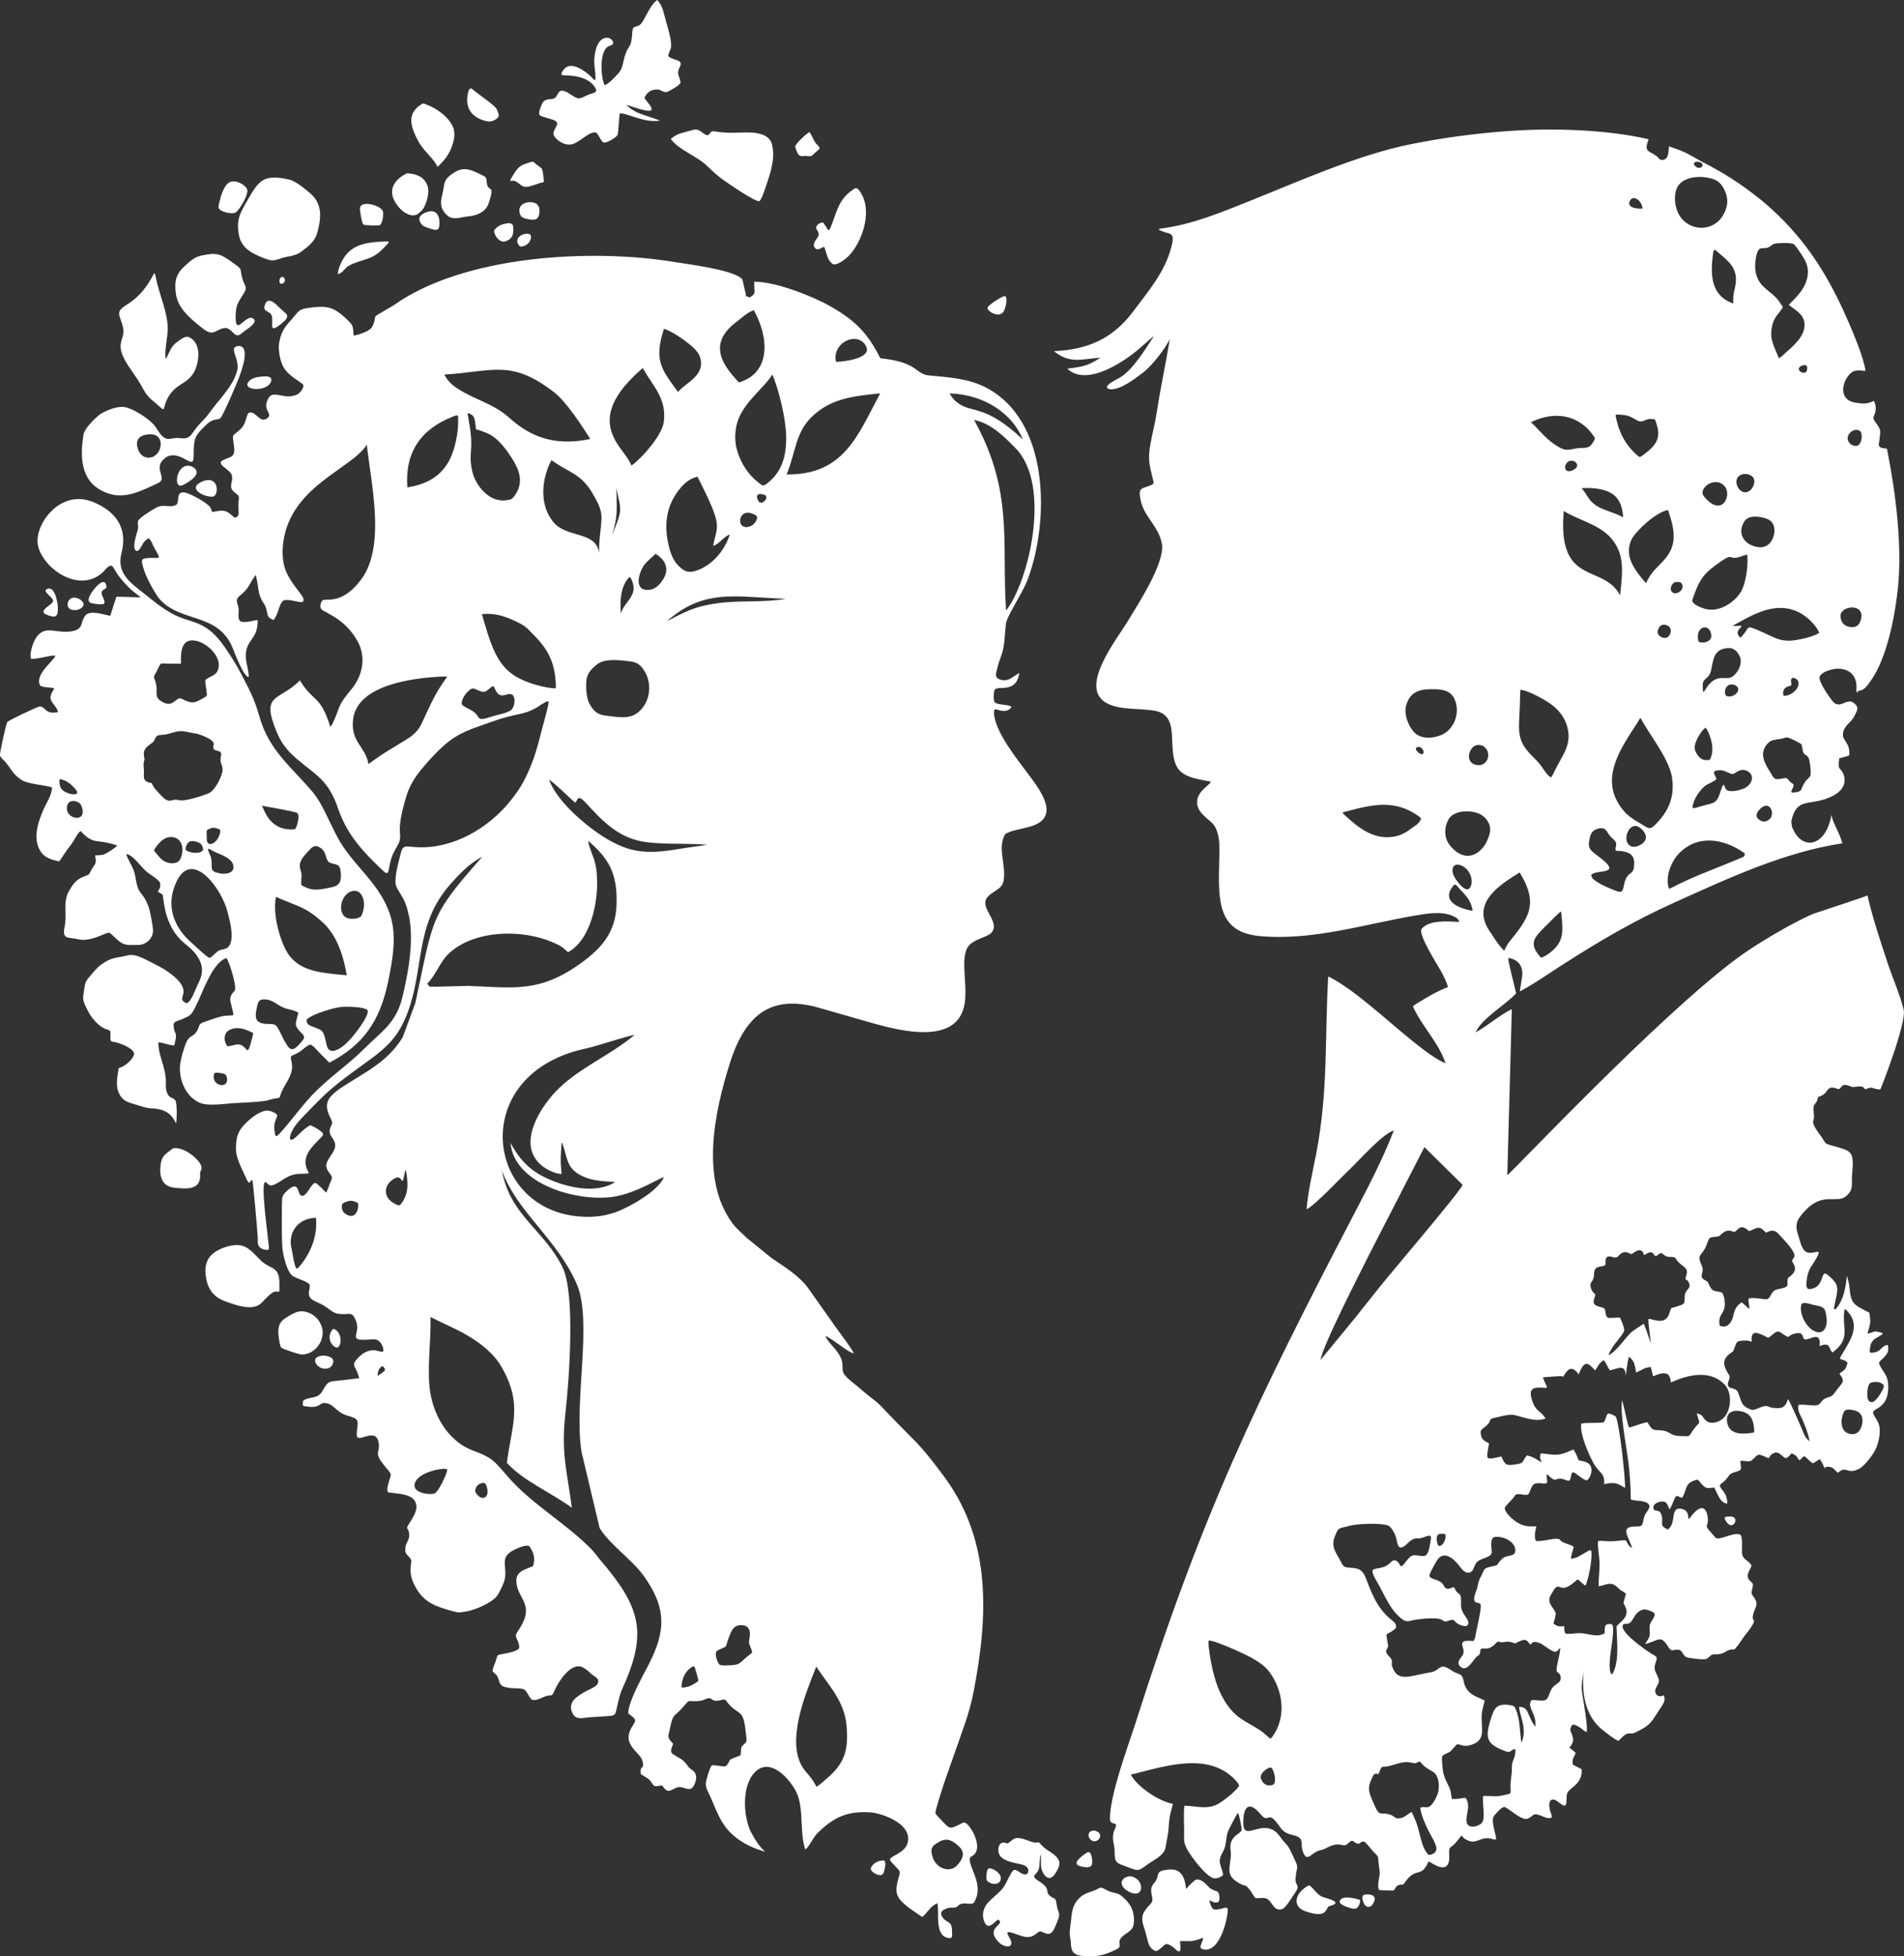 <?xml version="1.0" encoding="UTF-8"?>
<!DOCTYPE svg PUBLIC "-//W3C//DTD SVG 1.1//EN" "http://www.w3.org/Graphics/SVG/1.1/DTD/svg11.dtd">
<!-- Creator: CorelDRAW 2019 (64-Bit) -->
<svg xmlns="http://www.w3.org/2000/svg" xml:space="preserve" width="12.384in" height="12.718in" version="1.1" style="shape-rendering:geometricPrecision; text-rendering:geometricPrecision; image-rendering:optimizeQuality; fill-rule:evenodd; clip-rule:evenodd"
viewBox="0 0 2330.35 2393.19"
 xmlns:xlink="http://www.w3.org/1999/xlink"
 xmlns:xodm="http://www.corel.com/coreldraw/odm/2003">
 <rect x="0" y="0" width="2330.35" height="2393.19" fill="#333333" stroke="none"/>
 <defs>
  <style type="text/css">
   <![CDATA[
    .fil0 {fill:#ffffff}
   ]]>
  </style>
 </defs>
 <g id="Слой_x0020_1">
  <path class="fil0" d="M1160.87 2286.76c-11.88,-0.33 -18.96,-9.09 -20.69,-20.24 -1.16,-7.5 3.6,-10.22 9.57,-13.56 9.44,-5.28 16.2,-1.36 23.5,5.37 7.88,7.27 5.95,14.02 -0.03,21.61 -3.05,3.88 -6,5.98 -10.82,6.62l-1.53 0.2zm-161.86 -247.96c16.61,24.83 34.48,42.59 37.17,72.64 2.29,28.53 -1.77,44.78 -23.32,63.47 -3.9,3.38 -9.17,8.4 -13.49,10.85 -4.88,-9.07 -7.24,-11.6 -13.62,-19.12 -23.58,-27.8 -4.82,-81.2 6.65,-110.86 2.19,-5.67 4.44,-11.31 6.62,-16.98zm-164.94 24.21c0.74,-9.65 4.24,-18.37 12.7,-23.76 3.85,-2.46 3.79,1.74 5.19,5.8 0.57,1.66 3.06,10.01 2.54,11.27 -0.57,1.39 -8.16,5.51 -10.07,6.22 -2.72,1.01 -7.3,2.33 -10.1,1.73l-0.26 -1.25zm45.85 -27.54c-2.37,-2.98 -6.24,-14.2 -1.7,-16.46 14.22,-7.09 7.79,-0.51 14.56,-17.87 3.62,-9.28 7.1,-14.51 17.81,-12.74 5.52,0.91 7.77,6.71 7.24,11.71 -1.21,11.33 -2.2,7.23 1.93,18 1.61,4.21 0.22,4.09 -3.62,7.13 -13.71,10.84 -8.4,11.44 -27.81,12.12 -2.88,0.1 -4.89,0.14 -7.61,-0.91l-0.78 -0.98zm-285.36 -219.92c7.16,16.73 -4.83,22.05 -11.79,11.14 -1.86,-2.91 -1.25,-4.88 0.29,-7.68 1.66,-3.02 5.74,-5.18 9.1,-5.02l2.41 1.56zm-47.24 -16.98c-1.06,5.6 -10.73,27.4 -16.16,28.6 -8.1,1.79 -29.51,-1.73 -22.5,-14.93 7.02,-13.2 38.87,-17.71 38.78,-14.33l-0.13 0.67zm-85.11 -117.22c0.85,-5.62 1.2,-6.46 5.49,-10.35 1.72,0.88 5.02,4.27 2.58,6.38 -0.65,0.56 -7.3,5.45 -7.58,5.52l-0.58 -0.08 0.09 -1.47zm-105.38 -153.88c-4.67,-19 7.15,-36.3 27.81,-37.58 2.84,-0.18 2.14,-0.62 2.33,4.5 0.79,20.89 -7.99,40.75 -21.68,56.25 -3.03,3.43 -3.88,-1.84 -4.52,-3.9 -2.1,-6.67 -2.31,-12.6 -3.95,-19.27zm79.95 -56.54c2.15,1.03 1.53,0.61 1.64,3.79 0.14,4.15 -1.53,8.71 -4.58,11.41 -4,3.53 -14.58,-0.66 -15.28,-7.87 -0.52,-5.36 -0.28,-6.05 5.38,-8.17 4.86,-1.83 8.28,-1.34 12.84,0.85zm53.84 2.12c-1.95,2.51 -3.84,1.28 -6.99,-0.27 -15.68,-7.69 -14.71,-24.42 0.37,-31.7 9.15,-4.42 7.51,13.7 11.29,-5.86 1.28,-6.6 1.46,-4.19 2.26,1.07 2.1,13.71 2,25.41 -6.93,36.75zm-213.28 -156.31c4.73,16.32 -18.67,12.76 -15.56,-2.18 0.66,-3.19 3.46,-2.41 6.63,-2.04 3.37,0.4 7.92,0.73 8.93,4.21zm30.53 -54.05c2.89,1.08 1.98,2.12 1.08,5.75 -7.87,31.7 -4.6,6.79 -20.17,9.36 -1.95,0.32 -8.87,2.65 -10.39,1.85 -1.73,-0.9 -3.25,-6.12 -3.4,-8.13 -1.06,-13.66 14.38,-15.8 24.81,-12.24 2.76,0.94 5.39,2.27 8.08,3.4zm397.54 225.09c-113.11,-12.41 -130.69,-174.16 10.56,-204.86 15.54,-3.38 53.77,-16.42 60.65,-16.83 -31.25,26.11 -69.15,40.54 -96.8,69.5 -19.97,21.44 -46.47,63.88 -18.11,89.14 6.25,5.57 17.15,11.1 25.59,11.49 -1.16,-17.05 -1.57,-11.83 -0.27,-34.01 0.35,-5.92 0.83,-5.44 2.6,0.4 5.21,17.16 5.26,28.15 24.19,36.64 12.77,5.72 25.46,5.59 39.05,6.78 -24.35,15.56 -62.6,5.91 -86.74,-6.13 -19.63,-9.79 -30.91,-22.78 -41.33,-41.74 4.75,52.19 86.42,73.63 129.42,65.26 17.66,-3.44 34.32,-11.67 50.23,-19.79 2.71,-1.38 5.14,-2.63 7.99,-3.68 -5.75,16.67 -43.76,37.84 -59.98,43.33 -15.72,5.31 -30.64,6.21 -47.06,4.52zm-297.16 -202.23c-7.85,0.26 -8,-5.39 -9.55,-11.96 -3.32,-14.12 -4.09,-13.1 -17.17,-18.15 -3.45,-1.33 -5.65,-2.54 -6.25,-6.41 -0.31,-1.97 0.54,-2.45 2.38,-3.74 8.16,-5.67 30.38,-12.57 40.58,-13.54 4.74,-0.45 30.75,-0.41 31.82,4.71 1.49,7.14 -17.03,30.37 -22.14,35.7 -5.17,5.41 -12.06,12.02 -19.67,13.38zm-82.87 -32.98c-13.58,-1.25 -13.53,-8.08 -11.06,-19.77 1.76,-8.33 2.8,-10.86 11.12,-10.13 10.32,0.9 14.66,8.53 26.24,11.54 4.77,1.24 9.36,1.94 13.51,4.73 -3.36,13.69 -6.25,15.09 4.38,25.39 5.01,4.85 2.02,6.9 -2.22,11.94 -10.52,12.52 -13.51,7.57 -20.53,-5.45 -2.05,-3.8 -6.64,-14.79 -9.71,-16.82 -2.78,-1.84 -8.34,-1.13 -11.72,-1.44zm-93.56 -101.66c-18.23,-17.07 -27,-39.82 -19.15,-63.9 17.28,-53.01 55.22,-5.55 64.69,24.65l0.44 1.4c2.49,9.36 12.38,42.07 -1.69,47.4 -6.73,2.55 -6.53,-0.13 -13.72,6.88 -2.4,2.34 -3.03,3.13 -6.14,4.63 -5.65,-3.41 -16.67,-14.13 -22.21,-19.08l-2.22 -1.98zm212.58 -51.92c2.21,6.55 0.99,14.8 -1.99,20.99 -2.15,4.45 -13.97,4.85 -18.15,2.78 -12.97,-6.42 -6.05,-31.88 8.78,-32.98 6.14,-0.45 9.6,4.02 11.36,9.21zm-106.56 -1.87c26.37,11.99 36.07,11.51 58.7,32.67 16.7,16.43 24.08,40.71 27.88,63.24 -29.03,-2.68 -54.64,-3.93 -70.06,-23.76 -10.48,-13.47 -21.55,-51.1 -16.51,-72.14zm32.6 -13.46c-2.14,-1.16 -1.66,-0.89 -1.75,-4.14 -0.2,-7.37 1.57,-7.34 -1.04,-15.84 -3.04,-9.9 4.17,-16.22 10.44,-23.24 5.15,-5.77 8.45,-7.47 15.25,-2.45 6.96,5.13 4.57,15.32 10.75,17.49 8.53,2.99 12.29,0.83 13.07,13.07 0.97,15.31 -5.71,15.94 -19.05,18.4l-1.75 0.32c-10.31,1.9 -16.62,1.45 -25.91,-3.61zm-109.85 -18.48c-3.12,-3.07 -0.01,-11.81 -3.34,-18.9 -5.97,-12.68 -1.18,-7.18 6.88,-3.56 7.35,3.3 20.92,7.52 21.62,17.44 0.59,8.49 -10.34,9.54 -16.34,8.28 -2.72,-0.57 -6.83,-1.3 -8.81,-3.26zm-33.57 -27.18c1.88,-8.58 6.2,-10.88 14.63,-7.9 4.25,1.5 6.11,3.76 6.84,8.17 0.29,1.76 0.37,1.54 -1.46,3.09 -4.23,3.58 -16.91,1.71 -19.89,-1.92l-0.13 -1.43zm-37.85 0.87c5.22,-8.52 14.16,-18.06 25.37,-14.02 10.71,3.86 10.22,18.74 5.77,26.64 -3.39,6.03 -13.31,5.38 -18.86,2.23 -5.22,-2.96 -7.67,-6.72 -11.25,-11.2 -1.67,-2.1 -2.3,-1.57 -1.02,-3.65zm506.13 126.03c29.92,-16.63 39,-69.35 34.49,-102.02 -2.03,-14.69 -8.64,-23.58 -9.94,-34.38 24.08,20.89 36.4,38.67 34.71,79.3 -1.38,33.2 -18.68,52.2 -42.3,69.52 -52.17,38.27 -84.88,30.59 -139.69,28.73l-40 1.05c-11.92,-0.65 -3.72,1.51 -9.84,-3.55 10.96,-10.95 15.78,-27.08 26.89,-37.35 31.15,-28.8 89.34,-29.82 126.95,-13.42 10.91,4.75 10.8,5.17 18.74,12.12zm-427.89 -150.81c3.04,1.24 2.46,2.76 1.57,6.01 -3.29,12.04 -14.59,16.38 -15.78,8.13 -0.23,-1.61 -0.48,-11.52 0.02,-12.38 0.68,-1.15 5.73,-3.24 7.69,-3.27 2.14,-0.03 4.48,0.81 6.49,1.51zm62.16 -11.95c-3.82,-4.81 -6.48,-10.87 -8.98,-16.47 6.18,1.17 40.71,6.99 43.28,8.95 3.58,2.73 -0.21,15.87 -2.24,19.18 -1.05,1.72 -11.41,0.59 -13.45,0.1 -7.51,-1.81 -13.82,-5.74 -18.61,-11.76zm-241.06 -22.17c4.03,-0.37 9.27,1.37 10.94,5.31 9.68,22.86 -21.81,17.49 -17.11,0.17 0.92,-3.38 2.76,-5.16 6.17,-5.47zm-13.28 -26.4c6.51,1.44 10.82,5.19 15.45,9.84 12.66,12.71 -10,8.83 -15.19,1.91 -2.41,-3.21 -2.74,-6.54 -2.73,-10.4 0,-2.08 0.79,-1.72 2.48,-1.35zm596.74 0.07c10.01,7.11 21.41,19 31.76,28.16 0.5,-0.09 0.99,-0.83 1.18,-0.98 1.82,-1.47 1.81,-9.94 11.7,0.93 21.53,23.55 41.11,43.96 73.9,48.41 17.86,2.43 40.01,1.82 58.31,2.37 5.63,0.17 11.26,0.33 16.87,0.83 -9.25,1.63 -19.04,2.66 -28.51,4.24 -40.7,6.8 -63.62,8.74 -100.29,-15.05 -22.49,-14.59 -55.79,-43.2 -64.92,-68.91zm-473.54 20.69c-3.19,-3.11 -11.33,-11.5 -12.23,-15.53 -0.28,-1.27 -1.69,-0.89 -3.62,-1.44 -9.16,-2.62 -5.78,-8.46 -6.49,-16.38 -0.46,-5.2 -0.8,-6.39 0.65,-11.5 0.86,-3.03 -4.65,-9.91 5.26,-17.63 5.46,-4.26 5.33,-2.84 8.35,-9.32 2.14,-4.59 7.98,-3.08 13.03,-4.16 10.99,-2.34 14.13,-5.66 26,-2.94 8.68,1.99 11.44,1.39 20.38,5.22 18.56,7.97 9.02,11.08 11.75,15.53 2.25,3.67 10.66,0.69 8.98,8.21 -2.2,9.84 2.07,10.05 1.89,17.32 -0.19,7.69 -9.27,25.23 -16.43,28.44 -6.5,2.92 -28.35,9.95 -35.3,8.93 -5.27,-0.77 -4.92,-1.45 -10.39,0.06 -5.1,1.4 -8.24,-1.31 -11.84,-4.81zm454.11 -44.88c-10.22,27.34 -18.25,39.26 -33.9,57.47 -29.03,31.73 -71.98,54.11 -115.84,48.85 -10.34,-1.24 -10.56,1.47 -13.13,11.41 -2.21,8.53 -8.11,29.67 -4.49,37.51 3.47,7.53 7.83,11.98 11.14,20.83 2.06,5.5 3.37,10.89 4.58,16.62 5.84,31.42 -1.8,70.94 -8.69,98.84 -7.65,31.02 -26.12,41.51 -45.89,61.46 -21.41,21.4 -45.73,36.94 -66.75,59.85 -13.15,14.33 -24.6,30.61 -37.57,44.67 -4.74,5.14 -5.01,3.19 -6.08,-4.05 -2.4,-16.2 10.77,-17.82 -3.56,-23.23 -5.53,-2.09 -8.92,-0.9 -14.12,1.35 -8.07,3.48 -21.61,15.45 -25.52,23.29 -1.05,2.1 -1.67,3.94 -2.4,6.16 -4.49,22.48 1.5,29.41 10.08,49.04 6.11,13.97 5.17,3.22 8.4,4.18 0.98,0.29 6.39,63.93 6.65,70.21 0.06,1.51 0.07,2.95 0.06,4.46 -0.19,6.64 3.37,9.51 9.73,10.63 1.53,0.27 3.76,0.24 3.91,-1.7 0.29,-6.96 -12.31,-88.37 -3.24,-80.73 3.74,3.15 3.33,4.57 9.15,2.85l2.66 -1.15 3.18 -1.82c13.26,-8.4 16.19,-10.72 32.34,-10.66 10.23,0.03 -0.16,-2.46 0.74,-15.72 0.81,-11.97 12.45,-21.44 20.09,-29.81 2.77,-3.09 1.29,-4.09 -2.11,-6.91 -3.51,-2.91 -7.92,-4.85 -11.96,-6.95 -8.29,4.59 -11.14,8.48 -17.87,14.65 -7.8,7.15 -9.12,1.78 -4.88,-6.99 3.98,-8.23 10.26,-14.47 16.82,-21.23 13.58,-14 23.11,-24.18 38.45,-36.58 13.22,-10.68 27.24,-20.43 40.93,-30.49 19.83,-14.57 32.57,-26.81 42.58,-49.82 24.72,-57.9 9.4,-112.46 55.2,-164.24 11.7,-13.23 23.33,-25.41 39.18,-33.76 -65.46,74.02 -59.34,73.89 -82.07,179.08l-15.41 41.77c-18.71,30.92 -46.59,42.88 -76.23,62.45 -14.72,10.52 -21.53,18.22 -12.41,35.93 4.26,8.26 1.54,6.71 -0.71,14.85 -1.69,11.08 13.48,12.97 2.98,29.17 -7.32,11.29 -11.04,14.62 -1.35,26.51 2.38,2.92 -0.13,6.67 -1.49,10.25l-1.07 2.82c-1.16,3.08 -1.86,5.24 -3.4,8.23 -2.33,-2.07 -10.93,-11.66 -13.16,-11.83 -5.06,-0.39 -10.33,16.88 -16.92,15.64 -5.97,-1.12 -1.79,-21.06 -18.42,-5.56 -2.76,2.58 -4.4,4.65 -5.37,8.32 -0.44,2.63 -0.78,43.91 0.08,58.95 0.5,8.67 5.26,31.71 13.25,36.68 4.43,2.76 18.02,6.87 19.7,9.56 3.33,5.35 -6.45,14.53 6.8,20.93 7.15,3.45 8.64,3.45 15.69,8.5 5.78,4.14 8.53,6.78 15.81,7.31 12.01,0.87 14.3,-3.8 19.1,8.66 5.98,15.55 -10.9,24.31 13.66,22.7 4.49,-0.29 10.65,-1.51 14.29,1.59 3.02,2.56 6.55,8.86 5.16,13.05 -6.25,0.25 -7.69,-2.24 -13.35,-1.73 -8.89,0.8 -14.86,6.2 -20.39,12.9 -4.14,5.02 -0.07,8.4 2.15,14.1 0.94,2.42 1.69,4.72 2.43,7.21 -9.86,1.21 -22.37,2.78 -31.95,3.63 -12.02,1.07 -10.28,14.78 -20.53,18.7 -3.99,1.53 -14.39,2.46 -16.08,5.33 -1.03,1.75 -0.61,4.3 -0.24,6.18 21.83,4.4 18.82,-4.21 27.2,-3.44 10.6,0.97 13.03,10.98 25.64,14.89 15.4,4.77 14.85,4.53 13.08,19.1 -1.29,10.62 1.94,9.54 10.22,7.03 9.04,-2.74 15.23,-2.37 16.52,8.85 1.32,11.47 -5.75,10.65 5.28,24.7 12.85,16.38 10.05,8.3 5.78,26.66 -0.75,3.22 -1,4.68 0.1,7.88 11.62,2.29 33.01,0.83 34.86,16.37 1.28,10.77 -12.39,24.78 -11.38,27.49 0.61,1.65 1.79,1.78 2.33,5.45 1.7,11.43 -5.39,10.8 -4.44,22.94 0.41,5.24 8.04,7.41 7.15,13.26 -1.81,11.84 -0.89,19.11 4.89,29.85 10.88,20.21 25.8,24.53 46.53,30.3 7.25,2.02 7.8,1.38 15.25,0.31 10.45,-1.51 33.11,-10.77 39.05,-20.16 3.39,-5.36 8.47,-15.52 9.2,-21.79 2.01,-17.05 -7.82,-25.82 15.22,-35.48 3.8,-1.59 8.76,-3.59 12.94,-3.07 1.8,0.22 1.51,0.63 2.84,2.63 4.16,6.28 5.75,13.27 3.65,20.61 -0.7,2.45 -0.28,1.55 -3.23,2.78 -8.29,3.46 -17.94,5.94 -17.65,17.16 0.56,21.76 23.01,27.44 4.41,57.4 -5.86,9.44 -6.56,7.4 -2.32,16.74 0.89,1.97 2.51,7.7 0.35,9.21 -7.45,5.21 -22.71,5.5 -25.26,7.56 -0.87,0.7 -1.96,5.76 -2.54,7.35 -0.7,1.89 -4.55,10.57 -3.67,12.06 1.94,3.3 5.33,2.73 7.49,10.62 1.91,6.95 3.52,7.75 10.87,9.43 6.26,1.43 12.75,0.16 18.96,1.79 5.7,1.49 7.19,13.5 13.09,13.42 7.54,-0.1 14.19,-6.34 20.28,-5.62 2.92,0.35 4.25,-4.4 5.23,-6.51 4.88,-10.57 20.16,-35.11 34.49,-27.84l2.66 1.61 1.35 0.98c3.72,2.7 4.96,4.71 9.05,7.41 4.03,2.67 7.29,4.92 5.04,9.99 -1.81,4.08 -11.51,7.43 -16.02,10.09 -9.96,5.86 -21.18,12.86 -14.7,26.05 3.99,8.12 10.98,5.91 18.45,5.17 8.42,-0.83 16.17,-0.95 24.4,-1.65 10.13,-0.86 9.21,-1.16 11.55,-10.91 1.37,-5.68 2.48,-11.32 4.26,-16.9 0.69,-2.18 1.55,-4.12 2.5,-6.2 31.24,-68.6 21.89,-99.76 -27.54,-157.44 -4.25,-4.96 -6,-8.12 -10.75,-12.96 -31.93,-32.51 -73.14,-54.91 -103.13,-89.75 -16.36,-19 -18.09,-22.01 -42.22,-31 -25.96,-9.67 -45.72,-36.89 -51.44,-69.48 -4.81,-27.4 0.84,-63.66 0.08,-93.58l26.29 12.67c9.11,4.15 15.18,7.46 23.75,12.78 13.56,8.42 27.95,20.35 36.25,34.44 27.52,46.76 12.81,72.9 7.19,118.45 20.5,22.46 52.03,34.99 79.53,54.96 -5.7,-44.93 -13.64,-65.75 -7.76,-117.05 4.7,-41.09 11.89,-144.49 -3.36,-176.45 -22,-46.1 -64.21,-63.26 -74.46,-118.88 18.74,50.98 67.4,83.41 91.5,138.58 19.86,45.48 -4,145.33 6.01,205.89l22.06 92.74c12.04,19.84 38.96,37.9 53.89,58.36 28.13,39.18 27.35,67.48 6.06,108.72 -7.39,14.32 -24.03,43.55 -24.98,58.8 -0.14,2.27 10.19,6.29 8.24,10.91 -1.89,4.47 -5.24,7.8 -6.98,13.7 -2.93,9.96 2.34,16.77 8.7,23.65 4.29,4.64 7.94,8.43 8.27,15.12 0.25,5.04 -3.46,1.99 -3,9.23 0.22,3.58 0.16,2.41 3.36,4.49 8.53,5.56 6.01,3.05 12.17,11.41 2.42,3.28 8.75,-0.3 10.73,0.74 1.64,0.86 4.3,8.08 9.97,5.95 8.14,-3.07 8.36,-6.21 18.18,-2.78 6.62,2.31 9.22,0.67 12.05,-6.15 2.22,-5.34 2.44,-11.99 -2.76,-15.68 -7.73,-5.48 -4.68,-4.93 -10.05,-10.37l-1.29 -1.31c-3.4,-3.45 -12.58,-7.03 -14.36,-9.75 -2.63,-4.03 2.68,-10.28 1.44,-11.6 -7.75,-8.29 -5.79,-7.52 -3.36,-19.19 3.71,-17.77 4.32,-12.24 15.58,-25.02 9.82,-11.13 4.41,-6.6 18.17,-7.53 7.27,-0.49 6.6,-1.75 12.43,-3.45 5.22,-1.52 4.3,4.96 14.52,2.51 9.33,-2.23 5.57,-0.9 12.89,6.54 9.48,9.66 14.82,6.44 17.64,22.71l0.41 2.4c0.27,1.55 2.26,17.1 1.94,17.97 -1.7,4.53 -6.41,4.93 -6.69,9.46 -0.18,3.03 -0.23,5 -0.68,8.09 -1.58,0.73 -12.24,4.86 -12.45,5.05 -0.91,0.85 -2.08,3.95 -3.07,5.36 -2.45,3.47 -2.62,3.28 -6.73,3.08 -2.24,-0.1 -11.47,-1.98 -12.88,-1.13 -2.29,1.38 -7.33,18.88 -7.44,22.25 -0.2,5.92 3.69,11.61 5.98,16.91 9.78,22.59 14.58,38.72 36.75,53.27 9.46,6.2 19.22,10.07 30,13.33 -7.6,-6.79 -12.85,-15.47 -17.57,-24.39 -9.87,-20.3 -11.46,-59.67 7.09,-74.97 17.98,-14.84 39.83,9.78 47.88,24.91 9.14,17.2 5.7,42.22 9.2,61.79 0.62,3.46 1.45,6.65 2.41,10.03 6.99,-6.31 8.72,-14.28 16.14,-21.42 19.91,-19.15 36.5,-26.09 64.29,-24.21 17.33,2 51.93,15.65 44.58,38.25 -4.01,12.33 -22.94,15.4 -21.2,20.16 1.05,2.87 11.29,11.46 11.92,14.48 0.67,3.24 -6.1,16.63 -3.49,26.7 2.73,10.54 18.77,19.81 27.3,25.96 4.14,2.99 3.58,3.04 7.47,-1.23 4.87,-5.35 7.69,-10.37 14.8,-13.12 2.51,11.82 -4.41,41.82 15.24,42.64 3.73,0.16 2.54,-5.64 2.55,-8.77 0.04,-13.38 -7,-9.01 -11.99,-17.36 -3.61,-6.04 0.59,-8.28 5.91,-10.27 6.55,-2.46 9.58,1.11 13.79,-3.33 5.82,-6.13 16.38,0.95 19.5,-4.4 7.35,-12.6 3.96,-24.74 -1.15,-37.29 -10.44,-25.61 0.45,-12.98 4.17,-26.46 2.66,-9.67 -5.11,-26.03 -12.55,-32.41 -2.97,-2.55 -5.5,-0.22 -8.96,1.47 -12.03,5.88 -11.82,4.97 -21.75,-5.56 -1.06,-1.12 -7.24,-7.34 -7.27,-8.27 -0.15,-4.35 9.1,-32.44 11.2,-38.61 4.13,-12.13 8.55,-24.15 12.72,-36.25 8.74,-25.49 17.42,-46.08 22.83,-73.94 17.57,-90.5 22.17,-182.36 -34.12,-260.45 -4.17,-5.78 -26.05,-35.69 -41.51,-50.16 -12.3,-12.58 -25.07,-25.25 -37.04,-38.09 -6.97,-7.48 -15.77,-12.67 -23.29,-19.66 -5.46,-5.07 -20.23,-15.41 -22.96,-20.86 -4.23,-8.46 3.53,-13.3 -11.17,-30.71 -3.76,-4.45 -9.24,-9.84 -11.24,-15.29 8.43,3.14 28.29,20.76 34.31,21.14 2.19,0.14 -20.75,-30.51 -23.3,-34.1 -10.9,-15.33 -21.7,-30.73 -32.56,-46.09 -11.49,-15.31 -28.97,-25.63 -44.52,-36.33l-30.45 -24.71c-6.09,-6.35 -12.17,-10.58 -17.96,-18.59 -39.19,-54.12 -20.64,-137.53 -2.55,-194.85 20.33,-64.43 54.62,-84.55 112.82,-66.84l65.25 18.66c31.08,8.45 96.68,25.04 108.31,-20.11 5.85,-22.73 -3.87,-53.97 3.31,-70.99 8.14,-19.31 44.25,-10.63 30.3,-38.71 -5.76,-11.58 -13.18,-20.32 0.09,-29.55 10.92,-7.6 15.65,-8.72 15.64,-23.7 -0.01,-9.74 -2.35,-19.3 -2.89,-29 -0.35,-6.4 0.45,-12.19 3.08,-18.1 1.06,-2.38 1.24,-2.12 3.55,-3.34 13.26,-7 42.77,-5.14 47.62,-23.92 3.68,-14.23 -11.66,-34.42 -19.71,-45.35 -14.06,-19.1 -42.78,-53.62 -44.05,-77.32 -0.58,-10.83 7.27,0.9 17.58,-3.98 2.01,-0.95 2.93,-2.06 3.78,-4.05 -6.71,-3.66 -20.08,-1.43 -21.21,-6.92 -0.66,-3.23 -1.42,-13.91 2.51,-15.15 4.98,-1.58 11.97,0.39 19.02,-3.24 5.86,-3.02 8.66,-9.65 9.21,-15.93 -8.24,4.64 -13.95,12.17 -24.82,7.53 -5.53,-2.36 -3.48,-7.47 -2.26,-12.52 3.1,-12.9 7.29,-18.52 8.85,-33.32 0.76,-7.26 1.06,-14.51 1.9,-21.79 1.36,-9.91 20.61,-38.03 26.69,-54.26 26.36,-70.34 28.21,-195.46 -53.02,-235.75 -19.75,-9.79 -42.81,-11.56 -67.8,-13.84 -17.31,-1.58 -12.43,-16.15 -59.53,-20.98 -15.7,-30.96 -30.18,-45.87 -61.53,-63.79 -20.09,-11.49 -66.08,-30.02 -92.84,-29.88 -0.54,13.55 3.35,13.91 -5.63,19.36 -7.43,-4.2 -2.12,4.11 -6.19,-10.39 -0.73,-2.62 -1.79,-8.45 -2.55,-11.57 -8.47,-11.68 -66.74,-18.75 -84,-21.63 -101.52,-16.6 -257.29,-8.04 -343.2,53.25 -2.4,1.4 -21.67,12.54 -22.11,13.25 -0.51,0.83 -0.99,9.53 -4.92,14.29 -3.82,4.62 -15.72,8.32 -21.6,9.42 -1.36,-12.46 0.35,-11.74 -9.95,-21.38 -16.35,-15.3 -25.06,-15.4 -46.53,-12.34 -11.9,1.7 -11.45,4.96 -19.22,13.53 -7.87,8.68 -12.07,13.75 -14.82,25.46l-0.4 1.72c-1.97,8.41 0.18,20.14 3.32,28.13 5.87,14.91 25.29,21.78 25.99,25.71 0.62,3.46 -4.55,9.7 -7.41,11.05 -18.08,8.54 -31.62,-9.93 -37.48,9.58 -3.29,10.93 8.09,14.36 0.31,19.83 -9.03,6.35 -13.58,-9.72 -21.92,-7.01 -3.53,1.15 -2.58,13.1 -10.95,20.6 -10.59,9.51 -9.46,4.12 -7.44,20.59 1.68,13.73 -3.77,12.17 -13.59,16.92 -9.56,4.62 8.99,11.24 10.9,18.31 2.35,8.71 -5.65,13.99 3.81,21.41l3.02 2.37c2.8,2.2 1.68,4.83 1.43,8.59l-0.19 2.78c-0.2,2.9 0.59,11.85 0.06,13.25 -0.67,1.75 -3.27,4.67 -5.38,2.99 -7.11,-5.66 -8.9,-9.12 -19.53,-7.58 -10.43,1.51 -5.73,2.54 -9.52,-4.21 -3.13,-5.58 -24.69,-17.44 -31.56,-18.41 -11.88,-1.69 -5.07,12.88 -10.66,15.34 -10.04,4.42 -14.23,-3.24 -27.27,5.05 -3.79,2.41 -18.27,10.91 -19.01,14.68 -0.98,4.98 1.12,5.25 -0.6,11.67 -1.11,4.13 -7.71,22.99 -1.07,24.76 3.43,0.92 6.75,-8.55 9.61,-11.73 1.59,-1.77 3.02,-2.65 5.05,-3.82 3.69,2.72 4.8,8.26 7.14,12.21 9.92,16.76 5.53,10.23 -10.76,12.26 -6.15,0.77 -4.77,4.43 -3.44,9.67 3.13,12.34 11.92,28.16 19.15,38.71 25.99,31.65 73.5,16.74 91.2,62.51 2.01,5.21 13.31,34.62 18.99,34.3 1.17,-1.97 -2.43,-16.35 -2.86,-19.41 -3.3,-23.49 10.84,-24.8 13.44,-41.52 0.45,-2.93 0.6,-5.71 0.75,-8.66 -5.75,0.49 -14.79,3.51 -19.87,2.08 -6.46,-1.83 -2.17,-12.49 -4.16,-18.85 -2.84,-9.07 -2.47,-9.15 5.51,-16.09 8.44,-7.34 8.53,-12.54 14.83,-20.63 1.75,-2.25 1.04,-1.81 1.97,1.79 2.45,9.41 1.88,20.08 7.25,28.46 4.45,6.95 4.8,8.14 6.19,15.78 0.81,4.46 3.57,5.53 7.45,7.38 7.19,-7.91 6.32,-21.43 13.24,-24.25 7.57,-1.29 19.22,3.43 22.05,2.26 2.84,-1.17 1.19,-5.23 -0,-7.06 -2.38,-3.64 -6.36,-8.44 -9.07,-12.21 -10.88,-15.12 -15.09,-24.46 -15.05,-43.46l0.08 -2c3.91,-75.8 84.91,-97.36 102.98,-127.87 5.13,46.87 22.09,118.57 -3.77,160.54 -9.61,14.49 -24.09,29.18 -42.66,29.14 -6.59,-0.01 -9.51,-0.33 -10.34,7.46 -0.53,5 3.4,5.8 7.53,8.12 13.46,7.55 21.63,12.81 31.32,25.17 3.12,4.06 5.5,7.97 7.87,12.5 10.64,22.41 1.59,44.05 -8.67,56.29 -17.75,21.18 -13.02,20.03 -22.37,40.41 -1.99,4.35 -1.52,3.05 -3.63,5.59 -12.09,-39.65 -21.37,-29.9 -37.02,-56.74 -26.5,26.52 -48.68,14.69 -28.25,63.84 9.74,23.43 25.95,33.32 44.59,48.54l1.22 0.99c16.02,13.08 23.46,26.31 29.95,45.89 11.27,30.92 29.86,50.4 53.13,72.72 8.15,7.82 7.24,2.31 9.24,-6.79 2.72,-12.36 4.52,-14.15 10.34,-24.72 4.1,-7.43 1.45,-12.84 1.95,-21.14 0.76,-12.51 4.57,-26.58 8.26,-38.56 6.28,-19.36 16.94,-30.75 27.61,-42.95 29.88,-32.89 41.08,-34.63 81.63,-48.92 9.74,-3.43 18.38,-5.41 28.42,-7.58 8.59,-1.85 13.69,-3.66 21.37,-7.93 1.65,-0.92 14.12,-10.09 14.8,-7.3 0.64,2.63 -6.93,29.12 -8.16,33.85 -3.24,12.51 -6.3,25 -10.71,37.16zm-67.9 -85.23c9.76,4 8.63,2.42 16.84,-3.87 3.46,-2.65 3.32,1.16 5.67,5.13 6.49,11 13.72,0.7 19.63,4.27 4.99,3.02 3.5,16.85 -2.81,20 -6.75,3.37 -15.58,4.75 -22.97,7.16 -20.34,6.66 -11.02,-0.54 -24.01,-7.92 -2.04,-1.16 -11.4,-5.61 -11.79,-7.65 -0.68,-3.58 2.38,-9.57 4.64,-12.25 1.97,-2.33 6.88,-8.09 10.38,-6.68 1.49,0.6 2.93,1.21 4.4,1.82zm-77.9 -13.19c13.45,-2.18 27.07,-3.25 40.68,-3.56 -5.47,8.13 -10.46,15.09 -15.11,23.83 -6.03,11.33 -10.6,21.87 -16,33.28 -6.46,13.65 -14.96,17.6 -27.69,25.43 -9.61,5.91 -19.05,11.33 -28.2,17.95 -3.01,2.18 -6.04,4.16 -8.91,6.29 -1.07,0.8 -0.71,-1.07 -1.3,-3.18 -5.4,-19.22 -20.57,-24.64 -18.17,-49.83 3.29,-34.42 46.51,-45.64 74.69,-50.21zm-267.22 -47.22c14.36,2.73 33.45,20.61 27.04,36.31 -2.42,5.92 -8.69,7.01 -13.78,10.55 -1.89,1.31 -1.41,0.97 -1.44,3.86 -0.04,3.68 2.71,15.09 1.57,16.63 -1.24,1.68 -11.23,6.93 -13.74,7.56 -10.26,2.56 -16.83,-6.6 -21.08,-3.93 -5.65,3.55 -8.82,8.55 -16.71,5.12 -15.69,-6.83 -6.52,-12.95 -11.3,-26.6 -2.33,-6.66 -2.26,-4.71 1.5,-11.77 6.53,-12.24 1.67,-9.72 18.05,-9.62 3.96,0.02 7.92,0.07 11.88,0.03 -0.48,-13.39 -0.07,-31.56 17.99,-28.13zm548.2 80.32c-12.08,17.04 -26.6,13.6 -45.24,11.46 -10.81,-1.24 -14.96,-4.56 -20.59,-13.86 -4.36,-7.2 -5.06,-21.82 -4.12,-29.97 0.95,-8.31 6.87,-14.27 13.23,-19.19 9.91,-7.66 28.85,-4.85 40.78,-3.43 8.68,1.03 12.88,5.01 17.35,12.37 7.78,12.8 7.15,30.55 -1.41,42.61zm-133.3 -86.25c17.78,18.37 24.82,34.25 25.9,59.94 0.06,1.52 0.01,2.77 -0.14,4.28 -14.28,-0.41 -36.29,-6.99 -48.55,-14.35 -11.77,-7.07 -19.27,-16.37 -25.32,-28.58 -7.1,-14.32 -12.04,-32.52 -16.48,-47.91 14.77,-1.47 26.63,2.02 38.99,7.67 15.26,6.98 15.28,8.67 25.59,18.95zm307.6 -45.4c-26.27,4.87 -55.54,1.65 -82.75,5.29 -24.7,3.42 -34.95,7.6 -56.6,18.86 -8.51,4.43 -6.64,3.19 -0.35,-1.81 40.44,-32.21 76.59,-25.36 124.62,-22.97 5.03,0.25 10.05,0.46 15.07,0.64zm-192.83 -25.36c2.04,-2.3 2.79,-0.35 3.94,2.26 8.64,19.64 -8.94,26.08 -13.26,41.09 -1.07,-14.33 -0.66,-32.04 9.32,-43.36zm20.93 14.4c-14.56,-1.98 -7.21,-23.56 -0.97,-31.28 4.15,-4.87 8.71,-8.42 13.32,-12.77 15.34,9.82 17.08,22.39 5.49,36.33 -4.45,5.09 -9.34,8.08 -16.22,7.87l-1.61 -0.14zm46.62 -128.82c4.83,-4.59 10.37,-8.05 16.93,-9.5 32.09,62.97 24.08,58.04 19.2,84.46 6.45,-1.01 13.93,-12.35 20.32,-13.62 -6.84,20.6 -21.94,37.56 -40.83,44.01 -10.25,3.5 -15.43,0.83 -22.76,-6.75 -8.06,-8.34 -11.34,-22.46 -13.03,-33.68 -3.73,-24.73 2.62,-46.91 20.18,-64.92zm89.96 40.95c-2.99,13.22 -21.46,15.26 -20.77,2.88 0.4,-7.29 6.42,-10.9 13.31,-8.67 2.07,0.67 6.98,2.26 7.42,4.71l0.04 1.08zm-170.94 4.17c-2.04,5.46 -4.59,11.22 -6.31,16.73 3.47,-15.18 5.4,-19.12 5.38,-35.5 -0,-5.6 -0.42,-23.29 -0.21,-21.54 -0.01,-0.05 1.68,8.99 2.73,13.35 2.64,11.01 2.23,16.15 -1.59,26.97zm-79.04 0.24c-16.77,-21.34 -14.06,-51.62 -1.81,-75.21 21.57,15.66 35.34,15.89 49.96,40.02 14.96,25.31 11.7,27.86 9.05,55.71 -0.57,5.95 -0.77,11.83 -0.73,17.8 -2.51,-20.16 -24.21,-20.52 -40.05,-26.91 -6.84,-2.76 -11.66,-5.73 -16.43,-11.42zm259.85 -32.26c5.11,3.53 -5.04,13.82 -8.66,6.58 -4.06,-8.13 1.66,-9.66 8.66,-6.58zm-35.47 -83.91c5.5,-27.45 31.66,-44.31 44.26,-63.66 7.99,18.56 16.09,52.62 16.88,74.82 0.36,24.09 -4.54,44.82 -25.13,59.68 -3.74,2.7 -6.03,-0.26 -9.36,-2.87 -14.11,-11.01 -23.68,-27.82 -27.06,-45.29 -1.31,-7.96 -1.04,-14.77 0.41,-22.68zm-340.49 -12.32c1.26,16.98 -3.51,42.02 -12.49,56.82 -11.24,18.52 -28.81,26.49 -49.54,29.9 -3.22,-42.52 16.13,-71.09 55.37,-86.54 1.84,-0.72 4.4,-2.06 6.33,-1.47l0.34 1.3zm226.16 -59.4c10.74,20.73 30.02,36.55 25.55,66.77 -2.98,16.38 -25.09,41.69 -38.32,51.84 -1.69,1.3 -0.87,0.78 -2.52,-2.31 -7.23,-13.51 -17.78,-22.02 -23.04,-38.19 -10.22,-31.44 16.75,-59.26 38.33,-78.11zm444.56 296.66c-5.5,-83.16 9.54,-145.59 -39.16,-233.11 21.88,4.31 38.65,22.36 50.34,34.08 45.76,45.86 15.83,165.69 -11.18,199.03zm-605.03 -186.62c8.39,12.98 14.65,27.36 5.78,42.74 -5.53,9.58 -8.26,8.18 -10.43,8.64 -22.56,4.77 -39.62,-17.98 -43.56,-34.54 -4.29,-18.73 -0.43,-24.01 -1.46,-40.91 -0.58,-9.59 -2.91,-21.16 -4.41,-30.86 9.79,2.06 8.84,9.38 10.13,17.59 0.58,3.72 -0.21,1.86 4.4,3.48 11.29,3.98 16.15,5.85 24.84,14.67 5.73,5.82 10.28,12.38 14.71,19.2zm625.52 -22.64c-48.49,-45.35 -62.22,-30.43 -81.25,-45.98 -2.46,-2.01 -3.26,-3.1 -5.05,-5.38 -3.06,-3.9 -0.11,0.11 -3.24,-5 43.96,1.62 77.2,25.68 89.54,56.36zm-289.02 42.83c11.81,-29.03 10.53,-52.91 33.47,-73.01 21.85,-19.14 44.96,-22.66 81,-26.16 -27.24,50.63 -43.92,99.94 -114.47,99.17zm-419.02 -122.17c60.09,-3.7 81.66,-19.07 134.34,21.59 15.12,11.67 34.73,41.96 44.34,57.2 -45.61,9.75 -75.3,-4.4 -99.22,-26.02 -20.03,-17.66 -41.66,-21.82 -62.48,-35.17 -7.36,-4.72 -12.95,-9.73 -16.98,-17.6zm360.6 9.64c-17.45,-18.83 -40.39,-46 -3.27,-73.87 7.59,-5.7 12.25,-11.01 21.47,-14.58 19.05,34.21 20.81,76.81 -18.21,88.45zm118.84 -25.15c-5.09,-22.26 22.4,-36.2 34.08,-23.02 15.49,17.49 -20.85,22.51 -34.08,23.02zm-193.4 36.8c-20.14,-27.7 -29.8,-38.11 -17.22,-77.32 11.23,3.18 39.48,22.31 43.53,32.89 9.01,23.49 -15.84,32.12 -26.31,44.43zm-588.34 282.96c-12.44,-4.81 -19.92,-5.61 -32.44,-12.71 -11.86,-6.72 -22.31,-15.41 -32.95,-23.85 -17.23,-13.55 -33.68,-25 -27.33,-49.61 7.68,-29.8 -6.37,-50.37 -34.4,-62.04 -20.1,-8.36 -39.37,-2.39 -53.77,13.41 -10.1,11.1 -18.51,29.41 -12.82,44.35 11.1,29.11 52.76,52.74 78.75,27.41 2.43,-2.37 7.98,-10.3 11.37,-6.4 1.02,1.17 4.26,6.97 5.89,9.39 4.38,6.53 10.56,12.91 16.13,18.45l12.31 9.95c-9.89,-0.31 -19.87,-0.71 -29.76,-0.88 -2.62,7.74 -5,15.66 -7.53,23.45 -7.49,-1.48 -24.74,-7.38 -30.22,-0.69 -7.48,9.13 -0.83,17.93 -20.02,19.96 -10.25,1.08 -18.91,-2.16 -27.04,-1.41 -11.43,1.06 -16.88,13.29 -19.25,23.15 -1.01,4.22 -1.22,7.3 -0.5,11.58 9.52,0.34 22.9,-4.39 28.58,-3.97 2.21,0.16 1.11,0.98 -0.46,3.08 -5.85,7.83 -22.42,21.28 -17.3,32.86 1.79,4.06 18.73,2.16 17.4,4.91 -1.47,3.05 -3.03,3.73 -4.09,8.42 -1.55,6.9 5.79,10.97 8.71,18.46 0.76,1.95 -1.95,1.76 -3.79,1.96 -12.96,1.43 -11.9,-10.18 -20.95,-6.72 -4.62,1.77 -35.47,16.16 -37.05,18.33 -1.75,2.41 -8.91,36.51 -8.99,39.66 -0.08,3.5 3.74,5.96 5.9,8.37 7.9,8.8 9.18,15.38 20.55,22.81 7.84,5.12 26.87,5.86 37.19,9.07 0.23,9.05 -7.43,19.96 -10.96,28.39 -6.62,15.78 -13.24,35.71 -2.07,51.16 5.31,7.34 13.72,9.11 21.93,10.98 4.78,-6.73 8.66,-13.14 13.86,-19.69 3.63,-4.58 7.74,-13.14 10.75,-16.12 2.3,-2.29 1.43,-1.03 4.66,1.99 12.26,11.48 15.65,7.76 31.17,11.36 3.63,0.84 7.17,1.75 10.61,3.2 -2.56,2.73 -13.58,10.22 -17.3,11.05 -2.95,0.66 -6.79,0.67 -9.87,0.9 1.34,7.65 1.74,8.54 -3.1,15.23 -2.4,3.32 -3.24,7.87 -6.1,8.87 -12.77,4.47 -16.35,8.06 -22.91,19.8 -7.73,13.84 -1.89,28 -5.28,43.98 -3.32,15.68 5.35,11.84 17.33,14.81 7.71,1.91 18.61,-1.15 25.78,-4.18 1.8,-0.76 9.75,-4.24 11.3,-3.97 3.05,0.54 11.27,11.41 17.87,13.74 5.7,2.01 11.82,1.14 17.78,1.23 9.43,0.15 18.47,-8 18.22,-17.76 -0.14,-5.56 -3.65,-24.69 -5.67,-29.65 -3.26,-7.98 -4.68,-10.32 -9.92,-17.02 -5.75,-7.36 -4.62,-18.45 -8.47,-27.86 -2.34,-5.71 -7.43,-13.68 -8.67,-18.93 9.12,1.23 18.04,16.66 26.51,22.9 3.08,2.27 14.49,9.28 14.95,12.81 0.9,6.87 -2.74,9.2 -2.69,9.97 0.09,1.68 5.72,2.52 6.02,5.05 0.79,6.73 2.43,17.9 4.48,24.2 5.1,15.72 11.74,26.31 24.77,36.61 12.11,9.56 22.88,23.74 17.02,39.92 -2.01,5.54 -5.36,11.84 -7.74,17.6 -1.1,2.65 -6.48,15.19 -10.49,13.12 -10.71,-5.53 2.44,-9.32 -5.35,-22.35 -2.91,-4.87 -7.06,-8.48 -11.4,-12 -5.86,-4.74 -12.33,-8.68 -19.07,-12.01 -7.74,-3.83 -20.64,-11.44 -28.67,-12.24 -2.8,-0.28 -4.56,-0.14 -7.26,0.55 -12.7,3.25 -18.34,1.68 -30.55,10.27 -3.91,2.75 -6.76,5.51 -9.85,9.14 -3.78,4.6 -10.59,10.79 -11.31,16.69 -2.45,17.69 -4.64,15.78 4.06,32.44 4.25,8.14 13.19,18.79 22.17,21.69 6.14,1.98 4.87,1.72 4.93,9.14 0.07,8.02 1.25,5.03 9.41,7.55 4.97,1.53 21.82,7.94 19.4,14.91 -2.31,6.63 -11.94,14.31 -18.65,15.97 -1.36,8.05 -3.51,20.24 -0.82,27.71 3.63,10.09 8.65,13.15 18.46,15.86 7.02,1.94 14.29,5.18 21.55,5.52 14.79,0.7 24.81,4.45 31.03,18.71 1.04,-4.56 1.58,-25.54 -1.1,-28.73 -3.3,-3.93 -7.73,-1.23 -10.68,-11.16 -1.28,-4.31 -0.5,-10.36 -0.83,-14.96 -1.06,-14.79 -7.13,-25.29 -8.69,-38.44 -0.26,-2.19 -0.28,-3.82 -0.22,-6.01 7.29,0.29 11.17,3.4 19.41,3.63 4.83,-19.12 -0.41,-11.31 -0.95,-25.08 -0.16,-4.07 5.39,-4.95 8.86,-6.36 13.07,-5.28 12.84,-5.41 19.47,-18.77 7.48,-15.07 18.81,-48.95 34.49,-55.83 2.45,-1.07 1.79,-1.33 3.76,2.62 3.02,6.05 10.58,30.49 8.52,36.11 -0.58,1.59 -6.16,4.72 -5.73,12.09 0.14,2.36 4.88,17.54 3.61,18.32 -0.65,0.4 -8.49,0.5 -10.32,0.76 -8.49,1.21 -16.91,4.92 -25.08,7.56 -8.49,2.74 -4.86,5.5 -9.97,12.61 -4.95,6.88 -8.97,2.6 -13.76,16.85l-0.92 2.73c-2.19,6.52 -5.12,17.26 -5.16,24.1 -0.11,17.07 7.95,35.49 24.56,42.64 9.94,4.28 30.6,0.99 42.03,0.33 12.23,-0.71 24.4,-1.08 36.56,-2.56 5.88,-0.71 8.88,-2.8 15.49,-3.38 4.93,-0.43 3.37,-2.21 5.69,-7.54 5.46,-12.53 15.71,-22.34 12.34,-36.96 -2.22,-9.65 -0.9,-5.91 9.15,-11.9 3.74,-2.24 10.93,-9.42 14.02,-9.12 2.88,0.28 8.78,7.59 11.19,10.04 3.95,4.02 7.97,7.97 11.99,11.93 41.66,-21.82 61.19,-50.79 71.27,-96.35 11.95,-56.88 13.55,-85.93 -25.82,-132.37 -11.44,-13.5 -22.49,-25.38 -31.88,-40.59l-0.81 -1.32c-8.95,-15.39 -15.4,-31.97 -24.38,-47.56 -2.43,-4.22 -4.89,-7.9 -7.91,-11.72 -26.79,-32.01 -54.79,-51.89 -66.43,-94.42 -5.79,-21.14 -13.35,-34.46 -23.3,-53.52 -5.09,-9.74 -13.12,-22.39 -19.51,-31.45 -8.78,-12.44 -18.56,-22.66 -32.99,-28.24zm1468.67 1461.93c-2.63,-0.1 -4.04,-2.81 -7.73,-4.16 -14.35,-5.27 -12.9,5.18 -21.94,-15.8 -6.18,-14.34 -7.12,-17.93 0.33,-32.55 0.72,-1.42 3.03,-2.78 4.47,-1.97 1.72,0.96 1.91,0.75 2.91,-2.08 3.3,-9.4 2.76,-5.09 12.81,-7.64 9.1,-2.31 17.58,-6.34 26.97,-3.85 10.04,2.65 6.71,-5.51 12.36,1.24 5.91,7.05 12.53,7.81 16.45,12.49 4.97,5.92 5.3,18.12 2.53,25.12 -1.94,4.89 -6.73,15.19 -12.47,15.62 -3.74,0.28 -3.83,-0.93 -8.44,0.45 0.07,7.57 7.93,24.94 11.82,31.88 2.49,4.44 4.7,8.23 6.63,12.98 2.19,5.41 1.71,9.58 -3.96,12.11 -1.12,0.5 -2.06,0.68 -3.26,0.87 -1.45,0.23 -1.56,-0.33 -2.88,-1.93 -7.21,-8.75 -8.76,-24.82 -12.76,-36.04 -1.83,-5.15 -3.83,-9.83 -6.36,-14.68 -6.58,3.92 -9.36,8.25 -17.48,7.95zm-152.57 -40.88c-6.71,2.11 -11.88,-1.11 -14.2,-7.53 -1.96,-5.42 4.5,-10.87 8.96,-12.97 3.41,-1.61 4.39,-0.77 6.06,3.42 1.66,4.16 3.76,12.78 0.4,16.45l-1.22 0.62zm236.59 16.32c-0.67,-1.14 -5.92,0.26 -7.38,0.42 -3.44,0.38 -6.35,0.5 -9.8,0.49 -2.55,-13.97 -0.64,-8.81 -7.15,-22.44 -4.33,-9.07 -4.21,-15.49 -5.02,-25.25 -0.64,-7.69 3.5,-5.98 10.02,-10.31 2.49,-1.99 7.4,-8.45 8.53,-8.93 5.18,-0.04 6.98,3.47 15.77,1.13 22.38,-5.96 12.01,-22.87 14.78,-40.8 0.72,-4.65 2.18,-9.26 3.28,-13.84 -8.13,-4.12 -14.71,-5.33 -20.96,-12.51 -5.48,-7.6 -3.51,-9.36 -6.43,-16.48 -1.45,-3.53 -7.14,-4.19 -10.8,-6.32 -4.04,-2.36 -10.35,-7.81 -15.23,-5.65 -5.78,2.56 -4.87,5.02 -13.38,6.51l-2.06 0.36c-22.89,4 -38.53,12.24 -44.61,-8.33 -1.41,-4.77 2.48,-5.65 -3.98,-12.08 -7.01,-6.98 -0.13,-8.43 -0.89,-13.18 -3.09,-19.42 -3.42,-10.09 8,-19.51 4.35,-3.59 0.49,-8.15 -2.8,-10.7 -16.74,-12.92 -24.01,-29.71 -31.2,-48.84 -3.35,-8.91 -6.11,-14.46 -16.24,-15.44 -12.45,-1.2 -11.39,0.56 -17.62,-11.59 -5.27,-9.22 -9.52,-15.34 -5.57,-26.15 4.8,-13.16 4.95,-10.02 18.36,-13.9 8.96,-2.6 38.85,-3.65 47.14,-0.32 4.54,1.82 9.23,11.72 10.15,16.25 1.63,8.08 2.81,15.28 11.91,7.16 3.62,-3.23 5.92,-6.15 10.77,-7.42 5.26,-0.71 4.78,0.62 11,-1.64 9.67,-3.92 9.54,-1.85 7.49,8.53 -0.82,4.16 -2.02,13.63 -7.17,14.41 -11.89,0.31 -13.23,-5.11 -22.16,6.63 -9.23,12.14 -5.39,2.1 -12.54,-1.09 -7.04,-1.6 -5.09,6.06 -18.76,8.94 -10.47,2.21 -14.14,0.09 -3.3,18.81 9.17,15.82 14.53,31.74 28.97,43.39 6.79,5.47 9.96,2.23 18.25,1.09 7.09,-0.97 24.18,-2.87 30.48,-0.03 6.3,3.62 3.74,2.64 11.31,0.69 5.73,-1.3 3.68,1.55 9.69,4.9 2.87,1.6 11.44,4.99 12.15,-0.96 0.71,-6 -8.72,-11.16 -9,-22.17 -0.09,-3.52 0.99,-12.06 -2.33,-13.94 -5.72,-3.23 -4.9,-9.42 -7.75,-7.91 -3.56,1.89 -8.86,3.06 -10.72,-1.53 -4.2,-10.38 -20.65,-6.5 -17.3,-15.06 1.48,-3.77 7.88,-15.98 10.68,-18.96 8.29,-8.81 19.28,1.46 24.63,8.44 3.04,3.96 8.39,11.76 14.57,8.52 1.76,-0.93 2.57,-2.22 3.28,-3.97 4.15,-10.3 5.44,-9.99 15.9,-14.07 9.82,-3.83 5.74,-6.87 6.03,-16.69 0.25,-8.35 2.93,-9.21 11.04,-8.14 8.51,1.12 20.38,8.54 18.16,18.23 -1.33,5.8 -9.77,3.38 -15.13,7.7l-1.34 1.23c-7.11,6.55 -1.93,6.79 -11.68,8.69 -11.95,2.33 -8.9,3.98 -13.89,12.74 -3.8,6.68 -2.83,10.22 -5.57,17.27 -7.3,18.81 3.54,12.06 5.4,16.68 1.57,3.91 -5.03,30.35 -5.98,36.69 -0.53,3.48 -0.85,4.95 -2.79,7.94 -23.3,-2.46 -9.21,7.79 -12.6,15.95 -1.97,4.76 -10.06,10.32 -2.75,15.91 8.47,6.47 15.73,-10.85 20.07,-13.31 5.66,-3.21 2.01,-6.09 4.56,-8.75 2.66,-2.77 8.06,3.45 17.98,-6.9 4.29,-4.47 2.76,-0.57 9.64,-1.58 5.39,-0.79 5.68,-1.12 11.59,0.7 4.51,1.39 1.76,0.87 6.4,-1.04 5.26,-2.18 9,-4.6 13.09,1.3 4.1,5.92 0.29,-4.77 13.29,0.23 4.5,1.73 16.36,12.25 19.87,10.46 4.72,-2.41 6.28,-10.49 4.16,3.08 -0.7,4.47 -4.22,16.94 -3.49,20.47 0.58,2.81 5.41,1.99 4.97,9.46 -0.4,6.7 -8.37,5.68 -12.34,15 -4.07,9.54 -3.23,12.76 -14.63,11.58 -1.54,-0.16 -7.93,-0.76 -8.99,0.02 -0.94,0.68 -1.76,4.39 -1.53,5.91 0.84,5.55 5.95,12.5 6.43,19.7 0.15,2.22 0.11,4.59 0.12,6.82 -5.48,-7.56 -5.62,-9.55 -9.25,-17.57 -2.4,-5.31 -5.11,-6.75 -10.8,-6.94 0.76,7.97 4.57,16.31 5.51,25.54 0.65,6.35 0.23,12.29 -2.53,18.12 -2.45,-13.97 -1.25,-28.15 -7.41,-41.63 -1.56,-3.42 -1.67,-2.97 -5.95,-4.03 -17.81,-2.96 -20.3,3.89 -25.04,19.81 -6.4,21.49 -2.87,28.25 17.74,36.04 5.6,2.12 5.35,1.71 10.15,-1.41 4.46,-2.91 3.03,2.66 2.68,5.73 -1.1,6.91 -3.99,7.51 -3.91,16.89 0.08,9.81 -2.41,16.37 -1.52,26.44 0.49,5.57 -1.24,4.82 -7.12,6.25 -10.62,2.58 -13.94,1.4 -24.36,1.13 -2.89,-0.07 -2.28,1.26 -2.4,4.49 -0.24,6.66 2.98,24.21 -1.48,28.77 -4.6,4.71 -19.05,8.3 -18.75,-3.78 0.25,-9.75 4.96,-17.14 -0.57,-26.55zm-240.72 -154.89c16.83,22.72 21.3,54.66 4.43,78.76 -0.98,1.4 -1.72,2.2 -3.01,3.32 -4.96,-3.75 -7.27,-6.92 -13.09,-10.68 -17.15,-11.07 -27.57,-13.17 -40.4,-31.68 -13.67,-19.71 -19.29,-47.04 -22.02,-70.55 -0.32,-2.74 -0.48,-4.53 -0.03,-7.26 7.21,-0.5 43.69,16.31 51.37,20.54 8.38,4.62 16.8,9.92 22.75,17.55zm215.71 -167.31c0.78,4.33 -1.95,12.3 -6.88,13.45 -1.88,0.44 -2.33,-0.88 -2.96,-2.76 -1.04,-3.06 -2.18,-10.7 2.22,-11.63 1.48,-0.31 7.24,-1.17 7.63,0.95zm508.42 -130.73c-2.95,7.01 -9.04,9.21 -16.23,6.31 -10.03,-4.05 -8.35,-20.46 -3.8,-27.1 2.39,-3.48 13.42,-1.12 16.74,1.1 6.81,4.55 6.03,13.15 3.28,19.68zm-163.94 -9.81c-0.43,-10.11 8.87,-12.62 17.46,-10.66 12.45,2.84 15,11.24 15.89,22.45 0.31,3.97 0.2,3.53 -5.76,4.32 -13.41,1.79 -26.91,-0.18 -27.59,-16.11zm176.02 -22.05c-5.14,-1.12 -4.37,-9.69 -3.97,-14.04 0.27,-3.03 1.04,-8.65 4.44,-9.68 4.97,-1.51 11.46,-1.3 15.17,2.82 2.22,2.46 -5.82,14.22 -7.57,16.17 -2.35,2.63 -4.57,5.49 -8.08,4.72zm-238.12 41.22c-8.69,-1.37 -8.1,-6.61 -22.7,-6.78 -6.64,-0.08 -7.45,-1.69 -11.25,-7.62 -1.73,-2.7 -0.66,-2.32 -5.46,-1.14 -6.27,1.54 -11.83,4.18 -18.38,5.59 -3.57,-10.77 -5.18,-22.35 -8.4,-33.46 -2.76,15.17 4.95,55.05 7.21,72.25 2.19,16.7 3.26,32.4 3.41,49.25 6.97,2.31 18.68,0.55 22.32,6.55 2.27,3.75 -3.52,8.76 -5.26,12.82 -1.64,3.82 -1.53,7.37 -3.08,11.25 -2.05,5.11 -17.9,-0.89 -19.44,7.4 -0.54,2.9 1.83,7.88 2.9,10.59 1.39,3.53 3.18,7.2 4.36,10.77 -7.21,-3.74 -5.9,-9.99 -9.7,-9.64 -11.76,1.09 -13.94,1.95 -26.18,0.97 -2.27,-0.18 -3.73,-0.19 -6,0.1 -0.76,8.58 1.86,19.08 1.87,28.61 0.01,8.16 -1.3,17.09 -1.15,24.76 0.05,2.82 0.19,2.02 3.34,1.23 9.7,-2.43 12.88,-4.81 20.98,3.13 2.4,2.36 3.34,2.96 6.36,4.54 0.69,0.36 2.57,1.96 2.7,2.49 0.11,0.47 -3.12,9.49 -2.75,11.39 0.3,1.52 3.19,4.89 3.55,9.36 0.83,10.48 -11.67,15.84 -12.31,19.47 -0.06,0.34 0.98,19.94 1,22.48 0.09,10.71 -0.16,24.82 -5.57,34.3 -2.25,3.95 -3.52,-3.68 -3.61,-4.78 -1.36,-16 4.35,-34.14 4.05,-50.32 -0.09,-4.83 -1.58,-5.52 -6.24,-5.01 -4.8,0.53 -3.73,5.25 -4.12,9.41 -0.24,2.59 0.21,1.91 -3.15,3.19 -8.81,3.35 -18.36,-1.68 -28.21,-1.58 -4.28,0.04 -12.79,1.53 -16.24,0.54 -1.12,-0.32 -1.85,-3.74 -1.83,-5.15 0.11,-6.68 0.4,-2.61 -6.89,-3.84 -2.63,-0.45 -4.23,-1.78 -6.3,-3.35 0.73,-3.6 3.92,-11.2 2.12,-14.33 -4.18,-7.23 -10.72,-12.66 -5.1,-20.97 1.59,-2.35 4.34,-8.41 6.67,-9.39 5.58,-2.36 6.45,7.44 23.15,-7.07 3.27,-2.84 2.41,-2.67 6.55,0.89 1.98,1.69 3.63,3.15 5.74,4.71 4.01,-9.46 8.38,-31.75 7.25,-41.82 -0.39,-3.41 -3.67,-0.86 -5.98,0.4 -6.15,3.37 -11.91,8.09 -19.14,8.31 0.23,-3.74 2.52,-10.61 3.6,-14.55 -5.7,-3.4 -8.61,-3.15 -13.63,-5.83 -4.73,-2.52 -1.71,-4.6 -10.87,-3.82 -3.22,0.28 -20.64,4.05 -21.92,2.17 -1.97,-2.91 -1.16,-10.04 -0.38,-13.36 1.19,-5.04 2.22,-3.92 -4.92,-4.11 -9.6,-0.25 -13.89,-2.1 -21.64,-7.74 -3.06,-2.23 -13.57,-11.94 -10.59,-16.05 4,-5.51 8.28,-8.22 11.94,-13.98 3.14,-4.94 15.15,2.68 17.38,-3.04 4.72,-12.15 4.83,-12.77 18.12,-11.7 5.46,0.44 3.65,-2.86 3.34,-8.22 -0.32,-5.48 0.67,-2.36 6.01,1.84 5.73,4.5 6.35,-1.43 13.88,0.99 8.56,2.76 8.21,4.3 10.25,-5.32 1.09,-5.15 4.2,-2.37 7.51,0.08 1.97,1.46 9.48,7.66 11.82,6.58 3.45,-1.58 11.68,-18.86 -3.4,-22.81 -9.92,-2.6 -5.16,1.15 -10.48,-9.76 -0.9,-1.84 -1.87,-3.33 -2.98,-5.04 -12.4,5.64 -17.96,7.88 -31.54,5.7 -3.09,-0.5 -5.35,-0.75 -8.49,-0.79 -1.16,5.45 -0.83,5.96 1.37,10.99 -7.71,-4.31 -9.06,-6.38 -18.18,-8.59 -7.52,9.2 -2.27,9.28 -15.37,11.2 -11.12,1.63 -11.71,-0.68 -15.84,-9.87 -3.65,0.42 -16.47,4.92 -17.19,0.53 -0.66,-4.02 1.43,-12.09 2.06,-16.54 -7.19,-3.77 -10.16,-5.52 -10.32,-14.38 -0.06,-3.21 8.17,-6.7 10.41,-11.18 2.48,-4.96 0.93,-4.46 7.56,-5.94 6.28,-1.4 17.04,-4.56 22.79,-3.31 12.48,2.71 25.97,9.11 38.74,4.3 -6.94,-10.87 -12.53,-7.83 -17.14,-24.34 -4.22,-15.11 5.82,-13.58 16.55,-13.13 3.88,0.16 2.02,-1.56 0.37,-5.19 -1.16,-2.57 -2.13,-5.03 -3.15,-7.66 5.62,-0.64 23.53,-1.65 23.22,-1.5 -0.33,0.16 1.6,0.83 1.63,0.84 2.79,-4.59 7.24,-13.07 14.01,-8.32 7.41,5.19 2.93,8.97 7.35,-0.08 5.97,-12.24 10.37,-7.45 17.81,0.52 4.24,-5.71 4.18,-8.47 10.66,-12.49 2.97,3.96 4.43,8.21 7.41,12.43 10.4,-2.15 18.81,-8.19 19.45,6.83 1.21,-7.76 1.71,-15.8 3.72,-23.38 7.24,4.6 7.45,11.49 8.9,19.3 7.19,-3.1 9.61,-5.94 17.86,-6.8 1.29,3.86 1.86,7.43 2.86,11.33 5.92,-2.15 9.96,-4.62 16.61,-3.15 3.18,0.7 5.08,6.86 5,9.47 -0.06,1.84 0.06,1.29 2.59,0.21 20.33,-8.74 45.73,-14.38 63.23,3.37 9.68,9.81 8.7,32.14 -1.63,41.61 -4.98,4.56 -14.79,7.92 -20.64,2.97 -5.48,-4.64 -3.41,-7.34 -11.67,-9.02 4.58,15.83 4.54,7.93 -4.25,20.12 -5.84,8.09 -2.62,7.94 -13.29,7.62 -2.54,-0.08 -5.08,-0.11 -7.59,-0.51zm209.78 -88.96c-3.08,9.62 -2.6,7.16 -9.97,13.08 7.25,10.16 4.2,10.01 -3.07,19.64 -3.42,4.53 -4.92,7.87 -10.36,9.26 -11.66,2.98 -7.19,10.2 -17.68,10 -6.67,-0.13 -11.77,-1.33 -18.72,-0.85 -2.48,6.17 2.14,12.68 4.54,18.22 3.97,9.15 6.93,16.66 8.77,26.55 -6.58,-5.85 -6.17,-7.63 -9.67,-15.58 -1.46,-3.33 -15.87,-37.14 -16.89,-35.72 -0.83,1.16 -1.01,4.51 -4.12,7.72 -3.25,3.36 -6.28,2.83 -10.69,2.87 -10.73,0.09 -8.38,-5.53 -20.17,-0.32 -2.23,0.98 -3.5,1.54 -5.87,2.14 -3.15,0.79 -3.12,0.42 -6.11,-0.7 -10.38,-3.89 -10.05,-10.13 -13.74,-19.42 -3.04,-7.65 -10.04,-4.36 -12.27,-8.49 -2.34,-4.35 3.58,-9.36 0.88,-13.69 -6.28,-10.09 -9.97,-17.87 1.53,-26.45 4.27,-3.18 3.07,-0.95 5.33,-7.23 2.64,-7.32 2.87,-7.9 10.88,-8.38 11.97,-0.72 9.86,4.85 9.9,-1.87 0.04,-8.48 4.32,-8.61 10.84,-6.1 13.13,5.04 5.96,7.17 17.35,-1.35 3.78,-2.83 5.6,-1.94 9.49,0.77 11.43,7.98 3.72,1.94 16.99,-0.4 11.63,-2.05 5.2,8.97 12.91,7.38 7.01,-1.45 16.9,-8.36 15.82,6.82 -0.05,0.72 -0.15,1.42 -0.25,2.14 -0.19,-1.14 8.83,-4.66 11.26,-0.58 1.74,2.92 1.77,4.89 4.59,7.72 22.79,-17.05 11.62,-28.11 14.49,-50.83 0.53,-4.21 2.8,-0.7 4.72,1.49 15.99,18.23 0.62,37.16 -9.02,54.13 -3.16,5.57 2.73,2.18 6.99,6.7 0.44,0.47 0.84,0.87 1.31,1.32zm-56.69 -71.12c1.24,-4.77 11.63,-0.54 15.1,0.15 12.34,2.45 14.36,2.37 15.9,16.37 1.18,10.78 -3.92,21.93 -16.35,14.94 -9.36,-5.26 -17.33,-21.19 -14.65,-31.46zm-149.79 1.25c-13.18,4.64 -7.84,-0.06 -12.28,10.88 -5.99,14.76 -24.27,2.58 -25.14,5.68 -0.42,1.49 2.73,25.91 3.15,29.65 -2.75,-7.85 -5.44,-16.91 -8.77,-24.38 -11.37,8.18 -13.32,7.1 -23.04,19.15 -4.13,5.12 -13.52,16.46 -19.28,19.1 -2.78,1.27 5.6,-11.64 5.96,-12.13 2.4,-3.3 12.72,-15.01 12.52,-18.46 -0.21,-3.64 -3.56,-12 -5.4,-15.21 -2.23,0.07 -13.43,0.9 -14.55,0.25 -4.28,-2.47 -2.07,-10.12 -4.94,-11.64 -5.51,-2.93 -16.13,-1.47 -11.45,-12.96 2.64,-6.5 -1.42,-3.24 -4.14,-10.85 -3.32,-9.31 3.25,-6.92 3.52,-17.65 0.19,-7.81 2.65,-8.71 10.47,-10.02 4.81,-0.8 3.33,-2.55 3.66,-7.49 0.34,-5.14 4.63,-4.83 8.59,-3.59 8.11,2.55 6.7,-4.18 13.72,-5.86 4.17,-0.99 8.38,2.26 8.97,2.26 1.78,0.01 8.73,-7.8 13.73,-3.24 2.85,2.6 -0.39,6.26 5.25,2.76 10.41,-6.47 7.63,6.63 13.29,1.75 7.41,-6.39 5.54,1.89 14.44,2.1 11.16,0.26 4.73,1.27 13.46,8.53 6.86,5.71 10,6.13 6.94,15.52 -1.95,6 2.01,1.78 4.09,8.91 1.91,6.52 -5.11,6.46 -5.72,15.39l-0.04 2.39c-0.09,5.41 -0.02,6.7 -5.41,8.6l-1.62 0.57zm127.06 -21.63c-9.92,2.52 -10.16,0.73 -15.35,9.84 -2.72,4.76 -4.32,3.9 -9.96,3.28 -2.4,-0.26 -15.16,-2.24 -16.5,-0.01 -0.62,1.03 1.13,10.01 1.14,12.34 -3.75,-2.61 -5.97,-5.42 -9.53,-8.12 -12.34,7.95 -7.56,17.51 -14.97,26.21 -3.35,3.94 -7.4,4 -11.94,2.39 -2.43,-13.96 4.52,-12.31 6.13,-24.08 0.45,-3.33 -0.46,-15.77 -4.48,-16.87 -7.37,-2.01 -9.96,0.27 -14.27,-8.2 -3.51,-6.91 1.04,-2.02 -6.93,-7.5 -6.32,-4.34 1.56,-8.34 -2.5,-17.07 -6.61,-14.23 0.29,-11.2 5.61,-24.15 4.35,-10.59 1.75,-9.92 13.47,-11.19 3,-0.33 2.68,-0.95 5.18,-3.12 9.59,-8.33 13.44,-1.38 16.47,-2.89 2.91,-1.46 5.55,-7.3 11.17,-4.81 8.78,3.89 2.24,6.13 12.92,1.32 6.75,-3.04 8.82,-0.12 13.81,4.75 10.95,-5.37 12.89,-1.24 20.54,7.09 3.76,4.09 15.65,16.6 14.29,21.97 -0.84,3.31 -4.41,3.66 -1.69,7.99 2.74,4.38 3.58,7.76 0.39,12.42 -1.03,1.5 -1.87,2.28 -3.24,3.42 -1.92,1.6 -3.37,1.78 -3.79,4.3 -0.99,5.9 2.35,8.59 -5.97,10.7zm-565.59 87.75c2.02,-16.63 49.76,-109.27 60.45,-130.8l66.61 -129.48 46.78 46.13c-3.49,9.36 -94.32,114.99 -108.04,133.11 -7.45,9.84 -14.3,17.51 -21.98,27.71l-43.82 53.33zm295.1 -541.58c2.11,20.06 1.6,32.16 -16.2,44.83 -3.03,2.16 -5.52,3.5 -8.98,4.82 -16.98,-18.1 -7.82,-25.37 7.33,-40.51 1.72,-1.72 15.75,-15.9 16.63,-15.93 0.91,-0.03 1.15,6.09 1.22,6.79zm-88.75 16.37c-19.74,-30.38 5.68,-50.97 29.88,-66.41 2.47,-1.57 4.95,-3.11 7.45,-4.63 20.75,34.34 15.02,50.99 -9.37,80.64 -4.39,5.3 -6.33,8.02 -9.14,14.27 -0.6,1.34 -0.92,0.45 -2.28,-1.01 -6.43,-6.92 -11.3,-15.06 -16.55,-22.86zm-21.78 -24.38c-15.48,-2.9 -37.58,-11.62 -22.11,-30.47 2.87,-3.5 4.62,0.69 7.44,3.62 7.24,7.52 13.31,13.47 15.7,24.03l0.38 1.67 -0.23 1.09 -1.17 0.07zm-23.11 -50.38c1.33,-8.8 10.21,-6.2 15.35,-2.15 6.66,5.25 10.59,16.27 6.45,23.8 -5.09,9.26 -17.45,-8.35 -19.71,-12.95 -1.35,-2.75 -2.41,-5.59 -2.09,-8.69zm265.09 23.85c-5.17,-13.19 1.77,-31.99 10.92,-42.1 22.58,-24.95 55.38,-19.97 80.75,-2.09 1.72,1.21 0.73,4.36 -1.08,5.13 -45.58,19.28 -54.74,20.87 -90.59,39.07zm-93.1 -12.28c-0.89,-1 -2.65,-3.88 -2.09,-5.18 7.74,-7.05 40.92,1.29 7.21,-23.49 -10.12,-7.22 -11.93,-10.16 -8.83,-22.64 1.57,-6.31 5.35,-9.42 11.7,-10.59 9.15,-1.08 8.2,5.15 14.56,11.22 4.66,4.45 7.08,5.51 5.13,12.49 -1.14,5.2 2.02,3.67 6.78,4.16 13.27,1.73 17.35,7.02 15.53,20.3 -1.63,9.86 -8.37,3.8 -12.07,20.88 -1.86,10.38 -3.11,10.14 -13.46,6.07 -7.3,-2.88 -18.7,-7.95 -24.46,-13.21zm44.26 -60.52c5.47,-6.91 11.92,-4.52 16.91,1.44 6.56,7.84 3.51,14.65 -5.37,18.53 -12.73,5.55 -18.77,-7.5 -12.55,-18.22l1.01 -1.74zm-176.47 18.78c-12.73,18.6 -30.21,17.32 -43.46,0.09 -6.8,-9.26 -6.7,-21.34 -1.15,-31.25 6.85,-12.23 31.11,-12 41.36,-4.61 4.38,3.16 7.43,7.36 9.06,12.45 1.98,8.02 -2.12,16.44 -5.81,23.32zm334.15 -41c13.15,-17.13 22.22,2.61 13.99,9.77 -4.17,3.63 -8.45,3.79 -13,0.21 -3.85,-3.03 -3.28,-6.24 -0.99,-9.99zm-418.07 16.62c-10.99,7.71 -17.29,13.68 -31.58,14.97 -22.3,2 -39.49,-11.59 -54.84,-25.61 -5.3,-4.84 -5.48,-4.12 2.67,-6.3 30.33,-8.11 56.95,-13.81 84.67,5.15 4.92,3.37 6.6,3.86 1.25,9.77 -0.76,0.84 -1.29,1.32 -2.16,2.02zm248.1 -24.7c-22.36,-34.86 2.74,-69.89 21.51,-99 1.55,-2.41 3.02,-4.78 4.44,-7.27 11.74,21.56 33.88,48.4 38.56,71.58 4,24.61 -3.55,42.79 -21.15,60.02 -6.39,6.25 -9.05,2.59 -16.19,-1.6 -9.34,-5.49 -16.96,-9.84 -23.67,-18.67 -1.26,-1.66 -2.37,-3.32 -3.5,-5.07zm89.79 3.37c0.58,-9.18 9.51,-23.03 17.45,-27.69 1.84,-1.08 11.24,-5.21 11.59,-6.96 0.69,-3.44 -9.14,-10.59 4.35,-10.88 7.9,-0.17 13.49,6.86 18.05,3.84 4.77,-3.16 9.17,-5.94 15.3,-2.98 9.24,4.45 7.2,14.97 -1.46,20.26 -4.88,2.98 -16.48,5.89 -22.05,3.88 -5.56,-2 -3.61,-16.14 -9.38,2.32 -4.65,14.88 -9.19,12.51 -23.34,16.77 -2.52,0.76 -7.82,2.66 -10.25,2.31l-0.26 -0.87zm103.66 -83.29c3.66,-0.5 3.34,-0.12 7.26,-1.23 5.58,-1.58 4.32,-1.52 9.51,0.43 1.95,0.73 11.9,5.79 12.71,6.82 1.67,2.13 0.79,10.74 4.67,12.71 4.26,2.16 4.82,4.86 5.66,9.72 0.53,3.08 2.39,14.57 0.1,17.24 -2.53,2.96 -3.79,3.28 -6.5,7.43 -5.51,8.43 -1.2,10.86 -13.78,11.99 -6.4,0.57 3.14,-8.09 -0.46,-10.73 -2.82,-2.07 -2.26,-0.76 -5.04,-4.37 -3.22,-4.17 -4.74,-2.43 -10.17,-1.62 -8.24,1.24 -7.76,-0.76 -12.45,-8.13 -7.29,-11.44 -14.13,-23.7 -2.89,-35.46 3.43,-3.6 6.71,-3.82 11.39,-4.81zm-359.89 8.17c12.32,8.01 4.99,27.3 -9.79,22.86 -7.19,-2.16 -9.38,-9.46 -6.4,-16.06 3.22,-7.14 8.77,-10.1 16.19,-6.8zm259.41 5.59c-3.49,-10 11.36,-28.8 12.76,-27.76 3.23,2.38 7.03,14.64 7.71,18.77 0.98,5.91 1.07,13.75 -1.96,19.09 -1.03,1.82 -0.93,1.4 -3.78,1.57 -7.9,0.46 -11.77,-5.24 -14.73,-11.68zm-332.38 0.74c1.3,10.25 -15.86,-3.91 -6.78,-5.11 3.48,-0.46 5.67,2.17 6.78,5.11zm174.48 -34.25c9.34,25.98 -4.85,38.35 -15.09,60.71 -1.14,2.49 -1.68,3.61 -3.61,5.62 -5.81,-3.22 -10.44,-13.51 -16.17,-19.33 -16.17,-16.44 -23.59,-23.17 -22.74,-47.22 0.37,-10.53 1.11,-20.3 1.23,-31 0.04,-3.34 0.17,-6.32 0.45,-9.64 9.31,0.51 31.66,12.92 39.29,19.04 7.59,6.09 13,12.74 16.65,21.81zm-151.66 13.99c-10.96,4.87 -26.62,6.25 -35.12,-3.74 -6.69,-7.87 -11.7,-20.94 -9.16,-31.37 5.13,-18.98 18.59,-20.92 36.06,-20.4 12.64,0.37 21.57,3.7 25.05,16.94 3.88,14.75 -2.75,31.75 -16.82,38.58zm360.64 -51.03c-3.1,3.35 -7.28,5.29 -11.93,4.01 -5.27,-1.45 -2.88,-16.92 8.2,-14.02 3.9,1.02 7.04,4.6 4.67,8.69l-0.94 1.32zm66.75 -10.53c-0.63,-3.44 -1.64,-9.6 4.2,-7.37 6.73,2.56 5.29,9.81 1.11,14.46 -3.82,4.25 -8.94,7.09 -14.72,7.07 -1.87,-4.16 -0.18,-9.47 4.39,-11.22 0.93,-0.36 4.69,-1.26 5.02,-2.08l0.01 -0.85zm-62.37 -32.04c1.89,8.32 -3.2,18.46 -10.35,22.94 -7.81,4.9 -20,-6.13 -33.04,16.35 -2.6,4.48 -2.43,0.93 -2.7,-3.18 -0.95,-14.46 7.57,-7.37 10.52,-22.87 2.53,-13.29 3.95,-24.47 20.3,-25.52 8.15,-0.53 12.62,5.36 15.28,12.29zm-51.71 -21.98c-3.42,-17.07 13.92,-21.49 15.97,-6.55 1.38,10.03 -13.23,10.84 -15.22,8.34l-0.75 -1.79zm-35.7 -16.77c3.59,3.72 2.38,9.14 -0.84,12.45 -4.1,4.21 -14.72,-0.5 -12.91,-7.18 2.08,-7.64 7.25,-9.42 13.75,-5.27zm131.51 14.76c-9.93,-4.02 -20.61,-9.95 -30.57,-13.18 -4.62,-1.5 -4.8,1.47 -7.88,5.69 -2.01,2.75 -3.32,4.4 -6,6.57 -4.85,-5.66 -3.6,-7.98 1.33,-13.53 1.53,-1.71 -1.63,-1.04 -3.4,-0.99 -9.62,0.25 -8.52,0.7 0.43,-4.27 22.21,-12.34 46.26,-24.37 71.53,-13.33 10.17,4.44 22.7,15.75 26.88,26.05 -7.13,5.23 -26.82,9.26 -35.81,9.68 -5.85,0.14 -11.02,-0.65 -16.51,-2.68zm101.24 -17.96c-3.57,4.57 -8.21,4.67 -13.62,3.32 -5.96,-1.49 -9.19,-6.93 -9.26,-12.9 -0.14,-12.78 30.23,-16.32 25.09,4.05 -0.56,2.23 -1.19,3.53 -2.22,5.54zm-217.62 -49.71c6.46,8.18 -9.27,17.78 -12.73,8.7 -1.14,-2.98 1.53,-9.46 5.65,-10.06 2.23,-0.32 5.7,-0.38 7.08,1.36zm15.69 14.01c7.72,-21.53 14.31,-27.86 32.97,-40.8 15.84,-10.98 8.57,-0.37 24.35,-5.92 2.58,-0.91 4.89,-1.79 7.61,-2.26 1.37,12.79 -1.35,35.58 -8.34,46.54 -9.66,14.44 -29.24,25.68 -46.59,18.78 -3.86,-1.53 -11.8,-4.5 -12.43,-9.15 0.21,-1.33 1.91,-5.7 2.44,-7.19zm-76.22 -68.35c5.92,-10.6 29.4,-32.35 44.15,-35.23 7.43,21.41 12.38,41.55 -3.65,59.93 -9.83,11.28 -16.63,14.95 -23.25,29.76 -13.19,-15.41 -28.09,-33.51 -17.26,-54.46zm-25.99 -1.36c17.53,20.07 14.38,41.35 11.99,65.94 -0.7,7.24 0.22,4.58 -4.55,-1.69 -20.5,-26.96 -62.45,-12.85 -65.52,-72.83 -0.42,-8.15 -0.02,-15.89 0.66,-24.01 19.1,11.74 41.77,15.75 57.42,32.59zm200.38 -5.96c-1.55,9.79 -7.76,18.67 -18.7,17.67 -16.24,-1.49 -27.64,-14.89 -18.71,-30.59 4.65,-8.18 14.56,-7.41 22.6,-5.81 10.79,2.15 15.62,7.47 14.81,18.73zm-84.6 -56.46c7.36,-7.14 18.57,-7.97 24.64,0.83 7.1,10.29 -3.53,34.99 -23.31,14.51 -5.51,-5.71 -6.63,-8.77 -1.34,-15.34zm-100.45 37.67c-9.63,-5.72 -21.95,-7.96 -31.78,-13.63 -11.79,-7.7 -10.7,-12.31 -19.13,-22.13 13.12,-1.03 32.71,0.49 42.17,10.87 6.27,6.88 8.02,15.91 8.74,24.88zm156.72 -34.35c-12.57,12.92 -26.1,-12.23 -12.53,-17.78 7.8,-3.19 20.41,1.5 15.05,13.64 -0.76,1.73 -1.43,2.62 -2.52,4.14zm-216.22 -24.59c-15.31,9.16 -13.94,-9.98 -4.23,-10.46 5.28,-0.26 9.84,4.9 5.86,9.12l-1.63 1.34zm338.42 -30.23c-10.52,-7.93 1.02,-21.33 9.94,-17.13 5.2,2.45 3.54,17.78 -3.28,18.83 -2.38,0.37 -4.6,-0.69 -6.66,-1.7zm-256.54 14.36c-2.63,1.98 -3.82,0 -6.45,-2.34 -14.08,-12.55 -21.63,-28.39 -25.14,-46.75 -0.48,-2.52 2.06,-1.97 3.93,-1.86 11.11,0.62 12.56,1.51 22.13,6.94 7.17,4.07 8.96,-1.69 16.9,-1.66 0.65,0 4.56,0.38 4.85,0.6 1.19,0.93 3.71,10.83 4.01,12.95 2.26,15.69 -8.95,23.61 -20.24,32.12zm-103.71 -12.78c-11.75,-7.33 -18.08,-15.31 -27.38,-24.84 -1.48,-1.51 -2.72,-2.63 -4.41,-3.91 28.86,-14.42 59.63,-9.78 77.95,18.28 1.16,1.78 -0.17,3.17 -1.31,5.32 -5.71,10.75 -11.64,6.38 -22.32,8.57 -10.55,2.16 -13.14,2.44 -22.53,-3.42zm300.82 -98.31c4.45,-1.18 6.08,-0.19 5.6,4.75 -0.98,10.08 -18.23,-0.47 -5.6,-4.75zm-84.91 -77.27c0.03,2.08 0.41,1.7 -2.9,0.32 -25.57,-10.67 -24.79,-37.11 -21.63,-60.6 0.86,-6.43 2.54,-3.64 6.89,-0.06 15.27,12.56 24.66,21.4 19.73,42.85 -1.65,7.17 -2.2,9.91 -2.09,17.49zm73.69 -2.58c-1.87,1.91 -3.73,3.76 -5.59,5.69 7.72,6.59 17.5,10.4 19.19,22.24 1.59,16.04 -14.28,28.48 -24.98,38.19 -2.06,1.87 -4.02,3.45 -6.26,5.1 -5.72,-14.43 -12.34,-23.86 -8.22,-40.4 2.59,-10.38 6.41,-12.15 11.53,-19.91 1.83,-2.77 1.7,-1.97 -0.35,-5.26 -7.73,-12.44 -13.43,-13.82 -22.62,-22.88 -9.88,-9.74 -10.95,-23.55 -8.17,-36.54 3.44,-16.04 8.77,-5.94 17.49,-12.41 3.91,-2.91 4.22,-3.09 9.43,-3.48 4.04,-0.3 16.19,-0.9 19.2,1.33 2.72,2.01 12.42,16.9 14.11,20.61 3.4,7.46 3.84,13.75 1.92,21.65 -2.49,10.24 -9.47,18.68 -16.69,26.06zm-185.7 -112.02c-4.85,0.23 -17.46,-0.6 -14.83,-8.43 2.9,-8.63 13.48,-3.65 15.7,6.81 0.28,1.34 0.5,1.26 -0.87,1.61zm102.95 -18.88c4.24,11.02 0.68,22.85 -6.66,31.78 -12.86,14.69 -34.98,13.67 -47.3,-0.62 -8.62,-10 -11.82,-31.2 -3.07,-41.89 9.79,-10.74 29.03,-10.72 41.84,-6.41 8.46,2.85 12.18,9.31 15.19,17.14zm-34.01 -38.47c11.33,1.82 3.22,11.89 -3.35,5.45 -3.75,-3.67 -0.59,-5.5 3.35,-5.45zm232.11 980.25c-8.77,-26.86 -18.22,-54.33 -24.67,-82.7 -4.73,2.34 -56.97,19.24 -67.19,22.81 -21.56,9.71 -45.15,23.16 -64.15,35.05 -10.08,6.31 -19.5,12.53 -29.65,20.08 -95.91,71.34 -273.64,260.17 -279.83,264.3 1.06,-39.06 2.13,-78.11 3.19,-117.17 0.78,-28.66 1.67,-57.35 2.33,-86.01 -16.68,8.49 -28.22,19.46 -44.2,28.46 7.21,-16.97 35.73,-33.08 48.63,-46.87 1.47,-1.57 0.81,-0.9 0.19,-3.72 -1.47,-6.61 -9.09,-35.55 -8.85,-39.55l0.06 -1.04c12.39,2.45 17.95,9.88 16.89,22.21 -0.22,2.5 -3.01,18.2 -2.91,18.55 0.86,0.14 3.04,-1.31 3.75,-1.7 14.92,-8.14 31.24,-19.5 45.68,-28.79 46.47,-29.9 89.32,-55.21 139.86,-77.96 65.27,-29.38 134.23,-61.67 205.48,-72.39 -3.29,-12.78 -11.69,-24.86 -13.41,-34.62 -6.81,39.54 -36.98,44.65 -48.32,14.07l-0.7 -6.52c5.99,-27.8 19.5,-19.58 41.85,-27.18 13.34,-4.54 28.04,-13.81 21.88,-30.39 -3.23,-8.68 -7.55,-3.44 -5.06,-19.3 4.16,-1.21 8.29,-1.93 12.21,-3.74 1.39,-17.02 -10.35,-17.87 -7.32,-28.73 2.67,-9.57 9.61,-10.62 14.41,-20.85 2.96,-6.31 5.01,-9.13 -1.22,-14.27 -9.09,-7.52 -17.19,9.09 -26.61,-2.69 -3.79,-4.84 -17.67,-24.09 -15.43,-29.73 2.19,-5.5 12.72,-8.52 18.05,-9.36 14.15,-1.82 26.2,4.87 26.94,20.32 0.07,1.37 -0.78,9.64 1.1,8.11 1.58,-1.28 1.27,-2.04 3.2,-2.04 8.14,-0.01 20.29,-23.14 23.29,-29.75 6.88,-15.15 11.86,-32.14 15.51,-48.38 3.54,-15.78 5.93,-31.78 7.69,-47.85 5.24,-50.61 -2.68,-114.77 -12.53,-164.81 -1.53,-7.76 0.02,-4.09 -7.1,-6.02 -5.17,-1.4 -3.78,-4.2 -3.13,-9.34 1.81,-14.3 1.85,-12.44 -6.05,-23.94 -2.51,-3.65 -0.62,-5.21 0.71,-9.22 1.66,-5.77 0.97,-9.5 -1.16,-15 -9.96,4.33 -13.31,3.55 -23.75,1.99 -24.73,-4.79 -11.73,-35.9 0.51,-38.86l1.37 -0.25c11.14,-1.12 12.59,4.08 10.29,-5.58 -4.64,-19.69 -17.53,-49.24 -26.09,-68.1 -0.97,-2.14 -1.96,-4.27 -2.96,-6.4 -24.85,-52.18 -54.59,-93.46 -99.57,-130.19 -23.2,-18.27 -42.81,-31.07 -69.14,-44.5 -7.59,-3.87 -14.55,-8.6 -22.32,-12.17 -6.21,-2.86 -12.79,-4.96 -19.22,-7.29 -1.26,6.27 0.34,15.13 -7.75,16.59 -3.97,0.71 -5.05,-3.01 -8.27,-5.23 -8.64,-5.98 -14.4,-4.8 -9.93,-17.51l0.91 -2.6c-51.53,-11.88 -117.61,-14.01 -172.71,-9.96 -39.97,2.94 -78.56,8.05 -118.86,16.13 -64.37,13.07 -134.21,44.34 -195.5,68.91 -34.54,13.85 -71.46,29.27 -108.54,33.97 -1.59,0.2 -2.84,0.33 -4.2,1.24 12.86,8.09 21.21,-0.02 15.5,22.06 -7.95,30.74 -28.94,54.68 -47.52,79.59 -24.79,32.63 -55.68,45.51 -95.95,47.33 18.97,15.38 32.47,10 54.03,8.2 4.48,-0.37 2.73,-0.15 -0.23,1.73 -14.43,9.13 -21.21,9.11 -37.55,11.52 21.74,20.32 60.35,-3.25 79.43,-17.51 8.88,-6.64 17.98,-15.49 26.78,-22.69 -10.09,15.47 -25.75,41.46 -41.46,50.83 -3.26,1.95 -15.61,7.72 -16.15,11.51 -0.36,2.53 3.31,3 5.02,3.04 12.44,0.27 29.65,-13.31 39.36,-20.63 11.27,-8.89 25.97,-27.83 32.49,-40.59 -4.84,29.67 -11.35,58.93 -15.82,88.74 -2.14,13.99 -5.72,26.74 -8.02,40.34 -3.12,18.44 -1.19,24.26 3.07,41.7 1.51,6.19 1.74,6.13 -3.84,8.32 -10.15,3.98 -13.7,2.36 -11.54,15.54 3.78,23.03 23.01,33.36 26.69,56.8 2.64,23.94 -30.1,73.67 -41.3,92.41 -13.57,22.71 -59.64,79.5 -28.67,99.95 17,11.22 45.13,6.73 64.32,11.4 17.98,5.06 17.53,23.02 18.18,38.67 1.3,31.36 6.98,39.97 37.87,45.56 3.18,0.57 6.26,1.15 9.42,1.82 -2.53,5.19 -15.53,10.98 -16.88,23.41 -1.25,11.49 8.88,18.84 16.34,25.34 4.97,4.34 6.66,7.86 8.69,14.09 2.99,10.03 2.26,23.33 1.96,34.06 -1.42,50.69 -1.24,87.16 49.73,91.99 65.53,5.96 129.45,-15.13 193.24,-25.67 15.19,-2.51 34.77,-5.49 48.24,4.03 1.43,1.01 1.93,2.8 2.71,4.29 -13.39,-0.56 -36.87,-2.87 -46.17,8.52 -4.94,6.05 19.64,44.34 23.44,51.22 3.54,6.42 6.74,12.73 8.87,19.77 -11.32,4.91 -18.61,8.4 -29.14,14.86 -5.36,3.29 -8.46,4.68 -13.85,8.77 6.57,16.11 23.02,35.9 32.15,52.35 3.19,5.75 5.66,11.09 7.8,17.32 -18.59,-6.37 -60.87,-44.43 -78.52,-59.06 -18.06,-14.97 -44.19,-37.16 -65.05,-46.96 -4.46,76.18 0.19,139.97 -14.81,217.24 -4.28,22.04 -9.87,44.93 -11.69,67.46 9.65,-4.15 42.03,-38.73 53.2,-49.23 11.03,-10.36 39.69,-43.06 53.6,-47.16 -13.87,35.95 -32.25,70.67 -47.62,100.15 -122,233.94 -186.86,368.04 -268.67,625.21 -9.91,30.44 -30.36,85.1 -31.2,115.35 -0.25,8.94 5.06,5.22 7.52,8.72 0.56,1.97 -2.57,6.66 -3.24,9.95 -1.81,10.66 1.62,13.62 1.49,23.58 -0.17,13.57 3.12,13.31 15.22,17.93 14.39,5.5 13.13,5.55 25.99,-3.63 7.1,-5.08 18.77,-10.21 20.85,-19.31 1.03,-4.52 1.68,-9.77 2.68,-14.59 1.98,-9.54 1.06,-17.52 3.56,-27.78 0.95,-3.92 2.04,-7.8 2.99,-11.73 -16.75,-3.31 -40.2,-18.66 -49.71,-32.87 -2.51,-3.92 -2.11,-2.81 2.9,-4.08 40.16,-10.13 92.88,-27.07 124.88,9.57 0.9,1.03 3.54,4.33 2.81,5.55 -3.92,6.61 -21.5,20.59 -28.83,23.43 -12.92,5 -23.91,0.93 -37.89,0.59 -1.33,7.65 -0.29,25.36 -0.37,33.1 -0.1,9.3 -0.98,10.9 3.51,20 4.55,8.61 23.78,34.52 33.22,35.71 4.31,0.54 7.9,-1.36 11.04,-4.09 -2.38,-13.17 -7.95,-15.15 -0.4,-28.14 5.59,-9.63 2.43,-17.96 7.79,-28.4 1.85,-3.62 8.57,-16.88 10.62,-19.29 1.41,0.87 5.03,19 4.61,20.87 -1.11,4.97 -14.93,6.85 -13.72,22.72 0.33,4.31 0.85,6.52 0.32,10.98 -1.96,16.52 -5.17,22.58 11.33,31.88 7.15,4.03 6.05,-0.57 13.23,9.27 7.28,11.05 2.94,8.18 15.16,8.28 12.08,0.09 10.21,17.04 23.05,13.66 4.37,-1.15 11.28,-13.11 14.29,-17.4 9.69,-13.81 1.75,-8.85 2.31,-20.66 1.76,-17.34 4.86,-10.15 -3.82,-28.42 -2.47,-5.21 -4.48,-10.12 -8.64,-14.19 -6.44,-6.29 -8.9,-14.9 -19.41,-17.86 -17.58,-4.95 -34.91,16.79 -31.83,-13.67 1.53,-15.12 8.49,-17.53 19.01,-6.04 2.01,2.2 5.68,7.42 8.97,6.88 4.08,-0.66 5.35,-2.4 9.51,1.91 9.76,10.1 7.65,15.2 22.95,18.83 16.43,3.9 7.23,10.59 13.23,22.74 4.91,9.94 9.36,-1.02 18.79,-3.78 5.58,-1.63 4.79,-1 10.28,-3.81 13.96,-7.13 17.72,-1.54 21.89,-2.82 3.81,-1.16 6.58,-7.15 9.7,-4.72 8.48,6.61 7.71,0.15 12.67,0.27 2.28,0.05 8.28,8.35 10.1,10.34 9.34,10.21 6.9,4.86 8.53,18.31 1.58,12.98 1.61,7.56 -0.57,21.14 -0.27,1.89 -0.75,9.27 1.64,9.71 1.06,0.2 16.18,0.65 16.55,0.5 2.52,-1.05 2.41,-5.8 7.96,-7.1 6.19,-0.5 3.62,0.37 8.11,-5.36 10.43,-13.3 16.1,-6.48 22.57,-15.01 7.31,-9.64 0.54,-10 12.79,-3.69 13.22,6.81 18.09,0.42 17.07,-13.12 -0.8,-10.59 1.69,-6.8 8.4,-14.78 10.92,-12.98 2.74,-7.63 14.02,-2.4 11.95,5.54 15.82,-5.9 30.33,-1.65 5.67,1.66 5.13,0.58 3.71,-5.83 -1.22,-5.52 -5.18,-17.56 -1.64,-22.4 1.7,-2.33 10.27,-12 13.1,-10.86 6.07,2.44 21.04,17.09 28.07,14.27 7.49,-3 5.64,-8.04 16.36,-3.63 3.24,1.33 8.93,4.07 12.57,2.44 1.88,-0.84 -0.76,-6.08 -1.31,-8.09 -1.26,-4.6 -3.19,-15.81 5.23,-13.89 4.72,1.08 13.61,13.02 14.49,3.55 1.11,-11.88 -1.49,-11.17 8.42,-19.17 6.34,-5.12 11.04,-11.92 10.39,-20.41 -0.14,-1.83 0.02,-1.19 -2.1,-2.39 -1.01,-0.57 -8.39,-4.14 -8.57,-4.43 -0.73,-1.1 -0.5,-6.46 0.42,-8.37 3.15,-6.53 4.64,-5.11 -1.43,-9.87 -5.64,-4.42 -2.5,-1.12 0.51,-8.74 1.38,-3.49 0.51,-6.29 -0.63,-9.67 -1.56,-4.6 -3.76,-6.71 0.18,-11.92 1.56,-2.07 9.17,2.7 10.77,3.95 1.98,1.55 4.38,3.84 6.76,4.56 2.55,-5.79 -5.27,-43.78 -5.86,-52.47 -0.56,-8.19 2.09,-16.4 2.86,-24.62 -3.58,27.8 0.47,58.25 24.52,76.08 5.25,3.89 11.63,9.42 17.57,11.88 3.06,-2.65 7.75,-8.52 11.72,-8.94 5.07,-0.53 4.26,1 10.06,-1.82 18.95,-9.2 18.52,-12.75 29.69,-29.37 3.54,-5.26 6.42,-9.19 4.13,-15.56 -4.3,1.8 -9.05,1.8 -10.42,-3.76 -1.51,-6.15 6.53,-10.07 3.83,-16.86 -4.43,-11.12 -6.79,-10.18 -2.54,-22.34 1.73,-4.94 -2.14,-5.42 -6.53,-8.24 -6.52,-4.19 -38.31,-25.93 -34.57,-34.58 1.86,-4.31 6.43,2.74 12.35,-7.52 3.03,-5.24 5.34,-9.09 11.48,-11.32 3.8,-1.38 8.44,0.81 12.09,2.28 8.44,3.4 -2.71,10.66 -3.12,17.83 -0.49,8.59 2.12,10.77 -3.65,18.66 -2.48,3.39 -2,3.25 1.76,2.12 12.84,-3.88 15.71,-9.95 24.21,3.77 5.22,8.43 6.25,3.1 13.47,4.27 4.74,0.77 4.74,7.98 10.26,9.39 3.69,0.94 20.83,3.36 23.69,1.63 5.35,-3.23 4.34,-5.66 11.1,-5.51 11.96,0.26 11.78,-5.72 20.76,-5.92 3.03,-0.07 1.68,0.59 4.04,-2.04 3.67,-4.09 7.29,-10.44 11.02,-15.18 2.12,-2.69 12.25,-15.05 10.98,-18.03 -1.17,-2.73 -1.89,-2.11 -1.21,-6.07 1.98,-11.46 8.8,-12.6 0.17,-24.02 -3.68,-4.87 -0.84,-6.29 -0.32,-12.36 0.39,-4.57 -1.38,-3.79 -4.13,-6.93 -6.45,-7.39 4.07,-15.75 2.21,-18.74 -4.11,-6.63 -10.61,-5.99 -11.34,-15.04 -0.32,-3.9 1.43,-21.14 -2.56,-22.32 -9.25,-2.74 -25.27,8.26 -29.92,3.84 -1.16,-1.1 -3.52,-4.1 -4.87,-5.56 -10.79,-11.7 -2.36,-6.86 -4.74,-20.47 -3.1,-17.69 -14.23,-8.15 -20.67,0.74 -6.1,8.43 1.45,-6.36 -9.96,-9.53 -13.02,-3.63 -9.69,9.98 -13.09,18.19l-0.51 1.22c-0.99,2.39 -2.49,3.77 -4.19,5.68 -12.24,-5.57 -4.67,-7.68 -8.06,-18.1 -2.77,-8.53 -8.59,-2 -9.86,-8.43 -1.21,-6.1 12,-10.55 15.75,-6.1 5.05,5.98 1.92,14.67 9.22,-2.96 3.75,-9.06 3.45,-4.75 10.36,-3.35 6.17,-10.58 2.64,-17.51 16.36,-21.68 3.75,-1.14 3.98,1.16 6.83,4.32 6.17,6.84 6.99,5.56 16.01,4.87 3.71,6.46 6.42,17.62 14.61,19.45l1.39 0.04c-0.04,-13.57 -8.43,-16.93 -9.12,-21.62 -0.31,-2.14 4.93,-4.76 6.92,-7.14 6.75,-8.07 4.12,-7.57 14.91,-10.73 7.99,-2.34 1.48,-8.2 3.9,-12.97 3.1,0.18 10.75,1.8 13.02,-0.15 8.7,-7.5 6.18,-9.44 18.93,-3.56 4.71,2.17 1.07,-2.4 8.14,-5.45 6.31,-2.73 8.77,2.86 13.65,5.71 2.8,1.63 6.43,-3.52 8.34,-5.52 5.95,2.67 5.75,3.34 9.27,8.57 3.81,-1.66 4.56,-6.76 7.68,-4.04 10.95,9.53 6.41,9.32 17.46,2.57 2.29,3 4.43,7.27 5.62,10.87 2.57,-1.94 4.2,-1.75 7.51,-1.11 5.12,0.98 8,8.18 9.76,6.57 9.71,-8.85 10.29,2.99 24.53,-4.06 6.65,-3.29 14.18,-13.25 18.34,-19.51 5.85,-8.77 9.8,-25.37 6.5,-35.59 -1.42,-4.39 -7.18,-11.75 -7.03,-14.07 0.38,-6.05 19.79,-4.9 18.58,-33.6 -0.56,-13.45 -6.73,-15.52 -11.02,-25.86 -1.1,-2.65 2.44,-4.64 4.46,-6.7 5.42,-5.51 7.94,-8.67 5.96,-16.65 -8.96,1.43 -7.21,8.81 -19.42,9.6 -3.65,0.23 -2.62,-2.88 -2.18,-6.17 1.44,-10.72 7.33,-10.96 14.65,-16.26 2.45,-1.78 -1.79,-2.31 -3.53,-2.81 -6.63,-1.92 -6.77,0.1 -12.82,1.6 -2.36,0.58 -0.91,-1.67 -0.27,-4.05 2.46,-9.19 2.71,-9.26 1.38,-18.98 -0.45,-3.31 0.23,-1.91 -3.2,-3.72 -16.04,-8.45 -19.62,-9.43 -21.39,-29 -0.5,-5.47 -1.68,-9.5 -3.19,-14.75 -1.48,13.74 -3.8,29.11 -13.11,40.08 -0.94,1.11 -1.47,0.97 -2.78,0.6 0.76,-7.57 2.69,-12.36 3.76,-19.57 1.62,-10.91 -2.88,-14.67 -10.75,-21.63 -6.62,-5.85 -5.92,0.9 -9.2,7.39 -3.02,5.98 -6.19,8.12 -12.61,9.35 -5.81,1.11 -5.05,-6 -4.59,-10.15 1.9,-17.14 7.78,-18.06 13.89,-31.38 4.21,-9.18 -7.44,0.83 -15.13,-4.3 -5.36,-3.57 -7.11,-14.2 -9.27,-20.49 -4.72,-13.77 -0.41,-19.88 8.99,-29.91 20.86,-22.24 37.83,-8.78 48.54,-16.46 11.26,-8.08 7.54,-15.97 8.6,-27.54 2.85,-30.9 -0.95,-28.07 -27.29,-36.08 -6.89,-2.09 -5.64,-3.31 -9.66,-9.09 -2.86,-4.1 -11.58,-14.75 -10.66,-19.68 1.02,-5.49 1.24,-3.74 0.64,-10.09 -1.38,-14.74 2.7,-8.13 4.86,-17.96l0.37 -1.69c11.02,-3.41 9.85,-8.92 14.66,-11.16 2.42,-1.13 6.53,-0.04 8.75,1.01 5,2.38 3.99,-6.58 11.97,-4.38 10.84,2.99 2.86,2.44 13.98,1.6 4.36,-0.33 5.82,0.07 8.65,3.5 9.87,-4.62 7.14,-0.19 18.28,0.1 0.36,0.01 32.59,-82.11 28.55,-97.79 -5.07,-19.67 -13.09,-37.76 -19.7,-56.86zm-1610.3 -1001.56c9.78,-2.34 20.52,-15.69 28.95,-14.47 3.27,0.47 6.76,12.49 10.73,12.46 3.68,-0.02 15.96,-6.7 16.58,-10.58 0.52,-3.25 1.69,-24.24 2.36,-25.04 1.28,-1.53 18.22,4.44 20.24,5.06 10.41,3.17 17.85,4.86 28.86,3.73 -2.17,-1.66 -22.59,-7.47 -28.6,-10.49 -5.44,-2.73 -8.08,-4.65 -12.5,-8.83 7.01,1.5 23.64,8.63 29.53,6.86 5.47,-1.65 -7.16,-13.53 -7.2,-15.31 -0.07,-2.68 5.56,-8.42 8.44,-9.31 14.78,-4.6 11.85,6.63 23.21,-0.17 2.52,-1.51 12.17,-6.53 12.23,-9.52 0.12,-6.04 -5.46,-9.45 -1.35,-17.66 5.15,-10.3 -3.09,-8.47 -11.1,-12.7 -2.53,-1.34 -3.09,-2.04 -1.84,-5.22 2.25,-5.7 3.42,-6.05 2.7,-13.18 -1.06,-10.42 -5.67,-23.77 -8.33,-34.36 -1.8,-7.17 -3.5,-12.32 -8.67,-17.82 -11.47,8.95 -15.86,28.95 -22.87,31.47 -6.28,2.26 -7.01,0.91 -7.64,9.93 -1.32,18.73 -4.03,12.05 -8.8,26.48 -2.31,6.99 -2.74,16.4 -8.05,21.82 -5,5.12 -10.18,11.61 -16.75,14.66 -3.37,-6.29 -4.12,-18.37 -3.9,-25.55 0.21,-6.6 1.83,-18.96 8.41,-22.1 2.3,-1.1 7.35,-1.62 5.31,-6.09 -2.51,-5.51 -10.17,-5.84 -14.67,-1.32 -4.09,4.1 -5.95,9.97 -6.96,15.47 -2.34,12.83 0.12,17.69 0.46,29.63 0.2,7.18 -2.53,1.99 -5.91,-1.11 -7.37,-6.78 -24.23,-19.38 -32.93,-8.22l-0.95 1.34 -0.93 1.5c-3.05,4.93 2.28,4.32 6.47,4.46 12.72,0.42 27.14,3.58 34.24,15.38 3.57,5.94 -3.78,6.03 -9.02,8.28 -10.95,4.71 -10.37,6.95 -21.51,-0.57 -18.59,-12.54 -12.8,4.78 -22.4,5.62 -7.82,0.68 -10.65,0.66 -13.86,9.32 -4.6,12.39 -2.26,10.67 9.97,14.66 2.94,0.96 9.05,2.21 9.9,5.44 1.1,4.21 -7.58,10.56 -3.18,16.63 4.61,6.36 13.6,11.24 21.31,9.39zm-531.85 370.43c-2.9,-11.97 6.79,-16.11 17.37,-15.58 18.41,0.92 12.14,30.04 -4.85,28.46 -7.23,-0.67 -10.99,-6.55 -12.52,-12.88zm-41.82 -42.46c-2.13,1.04 -3.66,2.14 -5.49,3.63 -5.86,4.73 -17.53,16.33 -18.69,23.73 -4.76,30.44 -2.94,60.39 30.54,71.84 21.19,7.25 41.73,-3.95 60.8,-12.75 11.51,-5.31 -4.04,-16.08 4.71,-26.8l1.37 -1.51c7.66,-8.41 17.38,-6.27 26.38,-1.21 10.79,6.07 11.02,5.02 11.13,-8.57 0.13,-17.77 2.22,-20.34 14.91,-32.83 9.42,-9.27 14.83,-5.56 17.76,-8.53 3.51,-3.55 19.93,-42.15 22.11,-47.93 2.79,-7.37 15.39,-39.32 0.76,-40.37 -1.89,-0.14 -5.88,1 -6.2,3.2 -0.97,6.71 6.49,15.65 3.87,26.85 -0.73,3.11 -1.96,6.07 -3.22,9 -6.06,14.11 -21.65,29.8 -30.98,43.03 -5.8,8.22 -12.26,12.7 -18.05,21.13 -5.86,8.53 -7.95,10.89 -18.73,9.5 -10.52,-1.35 -14.77,6.18 -24,-6.27 -1.76,-2.37 -3.35,-5.04 -5.03,-7.49 -6.48,-9.47 -29.66,-24.29 -40.3,-24.4 -8.21,-0.08 -16.41,3.2 -23.67,6.75zm264.32 -229.84c2.78,-14.05 1,-27.72 -10.34,-37.62 -5.86,-5.12 -18.5,-15.58 -25.97,-17.27 -33.3,-7.54 -37.96,1.42 -53.89,29.46 -8.02,14.12 -10.88,20.87 -8.21,37.36 2.48,15.38 13.86,22.31 27.23,27.79 3.21,1.31 6.41,2.59 9.75,3.52 7.73,2.18 13.5,-2.34 21.77,-3.75 12.58,-2.15 14.87,-3.58 25.06,-12.02 10.44,-8.65 12.08,-14.71 14.6,-27.47zm-122.83 -19.97c1.47,4.48 16.42,7.84 20.66,5.18 4.83,-3.04 16.61,-23.13 13.88,-28.67 -2.87,-5.82 -14.1,-11.6 -21.09,-8.35 -7.37,3.43 -11.01,17.14 -12.76,24.49 -0.57,2.38 -1.47,4.98 -0.69,7.35zm-107.28 198.05c6.07,8.59 10.04,14.46 15.05,23.75 5.83,10.78 11.37,13.06 19.83,21.03 6.11,5.75 4.47,2.85 7.41,-5.02 11,-29.41 34.86,-18.17 39.65,-53.88 1.29,-9.59 -1.03,-21.13 -10.4,-25.79 -5.07,-2.52 -9.94,1.66 -14.27,4.73 -9.82,6.97 -9.49,12.53 -14.8,21.52 -2.39,-7.13 2.28,-27.34 2.3,-36.74 0.05,-20.27 -10.46,-41.94 -14.49,-62.25 -1.92,-9.66 -1.71,-5.87 -6.87,2.71 -7.49,12.47 -16.42,22.3 -28.83,29.99 -14.47,8.97 -8.79,11.61 -4.97,25.94 5.19,19.49 -14.59,18.65 10.38,54.01zm1079.62 1835.39c-3.94,3.69 -8.21,15.78 -12.52,21.31 -5.94,7.63 -13.96,12.59 -19.29,19.1 -5.52,6.75 -7.08,15.99 -2.94,23.75 3.28,6.15 7.13,3.54 11.54,-0.29 1.51,-1.31 2.87,-2.59 4.43,-3.87 10.74,6.58 -16.83,9.27 0.72,27.5 7.71,8.01 21.15,7.86 13.32,-5.36 -4.24,-7.16 -3.44,-7.91 5.05,-5.33 9.18,2.79 17.74,8.13 26.5,1.51 7.21,-5.46 4.93,-4.1 13.17,-1.2 7.3,2.57 10.07,-5.45 12.49,-11.08 6.91,-16.05 2.31,-11.51 0.58,-24.62 -1.34,-10.13 -2.34,-4.89 -9.05,-11.12 -4.99,-4.64 2.37,-7.77 -13,-17.43 -12.19,-7.66 -0.12,-6.81 0.78,-17.09 0.22,-2.5 0.81,-13.75 2.04,-15.04 0.58,5.2 -0.72,9.86 0.5,16.26 1.5,7.84 8.88,17.7 15.87,8.47 2.9,-3.83 8.01,-12.24 5.84,-17.08 -4.31,-9.58 -14.2,-11.49 -21.07,-19.05 -6.38,-7.02 -2.29,-1.92 -10.52,-3.76 -3.6,-0.8 -8.23,-3.04 -12.19,-4.09 -3.53,-0.94 -7.15,-1.78 -10.64,-0.49 -1.74,0.65 -8.17,5.98 -8.25,6 -1.35,0.3 -8.52,-4.48 -11.16,4.11 -1.37,4.45 -0.03,10.36 3.67,13.18 10.99,8.36 25.1,6.24 30.59,11.45 3.81,3.61 2.64,13.91 -8.59,6.52 -2.13,-1.4 -5.67,-4.31 -7.87,-2.25zm173.69 98.39c3.69,1.76 11.06,-8.67 13.97,-8.37 3.61,0.37 8.04,3.57 10.62,6.1 1.36,1.33 4.03,4.37 5.84,2.12 1.63,-2.03 -0.76,-11.86 0.29,-11.88 11.82,-0.24 12.59,1.5 23.91,-2.58 4.48,-1.61 4.78,-2.06 3.07,2.73 -2.01,5.62 -5.1,9.6 3.21,10.3 17.63,1.47 26.43,-32.69 27.87,-46.22 0.75,-7.09 -2.22,-5.03 -8.33,-3.68 -9.02,1.96 -10.6,1.84 -13.61,-7.97 -1.67,-5.43 2.3,0.85 7.98,0.3l1.91 -0.38c3.28,-1.24 1.93,-10.69 0.04,-12.5 -1.96,-1.88 -7.45,-1.34 -12.64,-7.55 -3.6,-4.01 -10.92,-10.76 -16.34,-6.18 -13.77,11.63 -8.46,13.82 -11.26,2 -3.32,-14.01 -11.17,-17.48 -24.67,-15.11 -12.83,2.25 -5.17,7.1 -13.48,16.34 -7.75,8.62 1.05,17.29 -2.85,23.65 -3.12,3.49 -4.9,5.23 -7.84,9.27 -6.37,8.75 -2.7,16.74 0.33,26.43 1.67,5.33 3.08,14.74 6.05,18.65 1.75,2.32 3.41,3.34 5.96,4.56zm-1186.81 -2061.94c-11.65,10.28 -13.83,19.08 -11.86,34.35 2.37,18.32 17.67,30.57 31.15,41.45 4.52,3.65 10.38,8.29 16.31,5.64 9.57,-4.27 13.97,-8.41 22.21,0.53 6.74,7.32 9.58,1.78 16.35,-2.99 2.95,-2.08 14.86,-9.69 8.74,-13.85 -9.48,-6.45 -22.09,23.63 -21.53,-3.39 0.29,-13.8 3.13,-16.35 9.9,-27.27 5.39,-8.69 0.64,-9.45 -1.81,-18.72 -3.56,-13.46 1.23,-9.86 -12.6,-19.76 -14.62,-10.46 -18.97,-11.64 -36.55,-8.12 -9.26,1.86 -13.48,6.12 -20.32,12.14zm717.14 -150.21c-6.15,-14.07 -27.74,-12.53 -40.41,-12.12 -10.77,0.35 -18.87,0.25 -29.71,-1.59 -7.27,-1.23 -3.86,9.63 -13.93,1.86 -7.96,-6.15 -9.21,-4.21 -18.78,-1.71 -8.3,2.17 -13.67,3.36 -20.34,9.18 9.69,13.43 31,20.31 43.89,32.5l1.1 1.04c8.17,7.73 12.22,11.72 21.61,18.23 6.46,4.47 37.35,25.72 41.72,24.25 2.86,-0.96 8.64,-19.84 9.84,-23.34 5.18,-15.16 10.06,-32.49 5.02,-48.31zm366.4 2177.18c-0.73,6.23 -2.03,12.66 -0.74,18.87 0.53,2.55 0.71,4.07 0.8,6.7 0.35,9.62 2.85,14.47 13.29,15.47 17.59,1.69 26.75,-0.09 42.54,-7.92 9.94,-4.93 -3.47,-8.98 10.7,-18.47 9.05,-6.06 11.03,-7.87 10.68,-19.68 -0.66,-11.97 -5.55,-18.8 -14.38,-26.58 -6.2,-5.45 -10.45,-3.3 -18.29,-7.42 -11.35,-5.96 -6.32,-2.87 -19.01,1.34 -8.29,2.75 -11.35,3.82 -17.39,10.48 -6.91,7.98 -7.02,17.27 -8.19,27.2zm-1034.22 -826.11c-18.98,6.23 -27.55,16.64 -24.27,37.07 2.49,15.49 9.84,24.64 24.56,29.78 11.95,4.17 31.75,11.85 42.63,2.27 4.18,-3.67 13.12,-15.19 18.74,-14.69 3.9,0.34 3.96,2.19 3.97,-6.1 0.01,-9.32 0.24,-18.04 -8.71,-22.72 -11.42,-5.98 -11.42,-6.29 -20.49,-15.58 -7.93,-8.12 -14.73,-13.77 -26.75,-12.16l-1.81 0.24c-2.74,0.37 -5.25,1.03 -7.87,1.89zm741.96 -1203.04c4.76,4.45 18.08,-6.66 21.25,-10.14 17.11,-18.8 29.07,-56.8 12.19,-79.07 -3.65,-4.81 -4.83,-3.31 -9.64,0.15 -16.9,12.16 -18.35,28.1 -25.85,45.57 -0.63,1.47 -1.06,2.49 -2.73,2.62 -1.04,-1.51 -5.23,-8.81 -6.39,-9.24 -1.19,-0.44 -4.83,1.07 -5.99,2.16 -0.61,0.58 -2.41,3.08 -2.45,3.74 -0.15,2.41 4.83,6.2 2.89,10.54 -1.67,3.74 -8.55,9.6 -4,14.71 2.38,2.67 4.75,1.37 7.67,0.02 3.89,-1.8 3.16,-2.55 4.9,2.47 2.41,6.95 2.4,11.1 8.14,16.47zm932.51 1468.45c5.13,9.39 12.66,10.97 12.62,21.75 -0.02,4.62 -1.09,2.6 6.1,1.83 8.76,-0.94 11.97,1.42 19.48,5.73 -0.17,-15.69 -6.26,-73.24 -11.14,-86.71 -0.53,-1.45 -8.92,-5.29 -10.17,-3.95 -1.87,2.01 -3.39,9.35 -4.94,10.35 -2.08,1.33 -20.66,0.15 -26.62,1.57 -1.24,0.29 -0.86,0.19 -1.02,2.34 -0.86,12.01 9.14,35.07 15.01,45.83l0.69 1.26zm-1352.69 -1542.27c8.47,-25.38 -1.03,-11.87 -2.4,-25.31 -0.72,-7.08 -0.26,-6.24 -7.55,-9.93 -15.63,-7.89 -23.89,-9.86 -38.17,1.97 -7.39,6.12 -5.93,10.83 -7.99,19.48 -2.85,11.97 -4.45,19.59 5.25,28.63 7.22,6.73 16.74,2.03 25.66,1.29 10.23,-0.84 21.01,-5.04 24.86,-15.23l0.35 -0.92zm-42.79 -90.52c-4.38,-14.66 -22.5,-26.91 -36.39,-31.23 -1.79,-0.56 -2.15,0.1 -3.95,1.27 -15.78,10.25 -13.23,24.07 -5.66,39.64 7.32,15.03 12.61,17.42 21.98,29.5 1.74,2.24 2.89,4.36 4.24,6.83 10.47,-9.69 16.96,-19.04 19.85,-33.18 0.95,-4.63 0.94,-8.22 -0.08,-12.83zm-160.66 1468.54c-2.36,-12.27 -11.98,-21.52 -24.61,-22.47 -7.3,-0.55 -14.86,4.65 -20.78,8.42 -9.16,5.83 -9.51,13.79 -8.06,23.96 0.29,2.03 1.4,11.01 3.1,12.16 2.99,2.01 21.48,8.28 24.94,8.31 13.57,0.15 25.04,-12.13 25.6,-25.66 0.07,-1.74 0.12,-3.03 -0.2,-4.72zm101.03 -1413.44c-19.01,10.8 -20.84,26.08 -6.13,41.98 4.98,5.39 15.05,11.55 22.04,6.34 2.5,-1.86 5.41,-4.31 6.91,-7.06 3.93,-7.2 7.52,-19.02 4.69,-27.15 -1.22,-3.5 -2.86,-6 -5.46,-8.55 -4.72,-4.61 -12.89,-6.35 -19.33,-6.77 -0.03,0.06 -2.7,1.21 -2.71,1.21zm42.18 57.89c-0.66,-10.12 -6.26,-15.14 -16.23,-11.37 -4.23,1.6 -9.55,4.65 -8.23,9.76 1.98,7.61 7.76,8.47 14.66,10.71 9.3,3.02 9.65,-0.54 9.79,-9.11zm-292.81 1152.57c-5.62,-9.16 -20.66,-19.9 -31.82,-19.09 -2.44,0.18 -4.47,2.67 -6.73,4.25 -7.7,5.38 -9.43,9.4 -10.26,18.9 -1.1,12.59 2.82,23.73 16.82,25.2 14.1,1.48 33.27,3.75 31.8,-16.38 -0.39,-5.34 4.04,-5.34 0.19,-12.88zm1355.64 883.37c-14.68,8.12 -21.73,25.72 -0.65,31.89 6.5,1.9 18.06,5.56 22.59,-1.46 5.68,-8.82 1.44,-3.62 9.4,-7.35 9.3,-4.35 -10.89,-8.23 -14.17,-9.88 -6.73,-3.38 -11.22,-11.38 -14.9,-13.37l-0.99 -0.27 -1.29 0.43zm-1185.97 -1978.61c-0.87,2.55 -1.1,4.46 -1.4,7.11 9.09,-3.16 6.55,-7.44 16.6,-12.01 8.14,-3.71 15.3,-5.05 22.97,-8.17 9.03,-3.69 14.59,-9.7 21.18,-16.64 3.94,-4.14 -0.05,-3.44 -4.39,-3.25 -26.83,1.18 -45.55,5.25 -54.97,32.96zm158.8 -217.64c-5.61,19.41 2.07,32.85 21.82,37.51 5.27,1.24 10.86,-0.72 14.38,-4.9 1.82,-2.16 -1.01,-8.85 -2.61,-10.98 -3.99,-5.3 -22.74,-17.76 -29.49,-23.67 -1.51,-1.33 -3.37,0.45 -4.11,2.04zm76.32 87.37c-13.6,4.49 -14.91,4.63 -22.53,17.22 -6.38,10.56 -1.69,2.88 5,7.22 7.61,4.94 7.43,8.07 18.38,4.73 5.29,-1.61 9.51,-3.38 15.06,-4.64 -0.4,-3.07 -1.01,-14.74 -3.05,-16.8 -1.51,-1.52 -5.09,-3.65 -6.99,-5.28 -3.23,-2.77 -1.77,-2.99 -5.87,-2.45zm-209.36 57.9c0.22,2.89 2.39,17.29 4.1,18.61 1.69,1.31 18.72,1.65 20.34,0.74 2.89,-1.62 5.16,-13.72 3.51,-17.34 -3.28,-7.22 -28.87,-14.11 -27.96,-2.01zm535.31 -69.39c3.31,6.95 5.9,3.19 13.45,4.34 4.43,0.68 4.64,-0.82 8.36,-4.19 6.2,-5.61 7.68,-4.41 1.26,-11.1 -3.02,-3.15 -5.01,-10.05 -8.11,-14.05 -2.27,0.51 -17.8,14.34 -17.5,17.96 0.09,1.09 2.05,6.04 2.53,7.04zm-635.61 187.95c-4.74,-4.87 -13.27,-11.76 -16.3,-0.82 -2.42,8.72 7.46,6.01 8.88,13.25 1.87,9.56 -4.33,21.75 11.29,9.19 13.63,-10.96 5.99,-11.48 -2.86,-20.59l-1 -1.03zm304.82 -106.78c9.12,2.06 14.72,1.86 15.23,-8.99 0.36,-7.6 -3.7,-11.51 -11.42,-11.49 -8.46,0.02 -15.52,5.15 -12.48,14.35 0.78,2.36 1.46,3.24 3.49,4.5 1.44,0.89 3.54,1.26 5.19,1.63zm-410.29 302.82c-8.34,-3.06 -14.29,2.14 -17.05,9.74 -1.89,5.21 -2.36,17.31 6.56,12.83 6.86,-3.44 24.66,-13.88 12.09,-21.69l-1.61 -0.89zm14.04 17.9c-21.7,8.36 0.89,19.95 11.44,19.03 7,-0.61 8.06,-20.71 -5.25,-20.27 -2.26,0.07 -4.12,0.44 -6.19,1.24zm356.49 -307.4c-1.08,1.31 -0.37,3.01 0.19,4.72 1.78,5.35 7.74,11.79 13.81,9.18 8.57,-3.69 9.04,-7.54 8.94,-16.7 -0.06,-6.08 -5.13,-5.66 -9.94,-4.72 -5.32,1.03 -9.56,3.36 -13,7.52zm770.84 2016.3c-10.22,8.16 5.17,18.94 13.36,19.06 10.36,0.15 9.48,-15.93 -2.46,-20.35 -4.21,-1.56 -7.15,-0.81 -10.89,1.3zm-1054.57 -1836.88c-6.51,0.48 -14.93,1.7 -18.21,7.77 -5.26,9.72 24.5,11.17 28.48,-1.92 1.97,-6.48 -6.36,-6.14 -10.27,-5.85zm-191.42 255.94c-0.8,-5.23 -4.22,-5.49 -8.44,-2.45 -3.93,2.83 -18.88,19.75 -11.03,23.37l1.55 0.48c2.29,0.71 13.53,2.41 14.95,0.67 3.62,-4.42 -7.16,-12.59 -0.8,-16.88 2.65,-1.79 4.32,-1.57 3.76,-5.18zm-70.45 24.42c-3.46,2.63 -10.55,7.84 -3.3,10.78 10.36,4.2 15.02,4.58 14.45,-8.53 -0.26,-5.89 -3.47,-27.19 -13.45,-22.57 -6.27,2.9 8.23,10.5 7.58,14.51 -0.38,2.33 -3.49,4.46 -5.27,5.81zm1170.83 -378.61c-1.53,-1.72 -20.51,10.49 -21.81,13.8 -1.69,4.32 14.25,13.94 19.7,4.86 2.32,-3.87 5.04,-15.37 2.11,-18.66zm-822.68 1303.93c2.13,-10.56 -28.79,-11.04 -20.88,2.19 4.41,7.38 18.12,8.96 20.67,-1.18l0.2 -1.01zm799.7 633.3c1.09,4.31 14.43,8.78 17.13,0.21 2.66,-8.47 -12.8,-16.52 -15.33,-13.53 -2.06,2.43 -2.33,10.1 -1.8,13.33zm128.58 -28.32c-1.98,-7.88 -4.78,-6.04 -10.42,-1.65 -8.91,6.95 -13.05,12.64 1.83,14.51 10.44,1.32 9.95,-4.57 8.59,-12.86zm327.69 52.75c-4.79,-1.65 -23.23,-6.06 -24.14,2.28 -0.47,4.36 14.04,8.63 17.46,8.79 6.73,0.3 7.98,-9.69 7.48,-10.51l-0.81 -0.55zm-1567.72 -1578.33c7.67,-2.72 8.66,-9.23 -0.06,-13.28 -12.99,-6.04 -18.33,11.43 -7.49,13.94l5.73 -0.01 1.82 -0.65zm981.97 1548.22c3.95,-0.61 4.32,-6.05 5.02,-9.41 0.7,-3.37 0.77,-5.01 -0.38,-8.26 -6.38,-1.16 -14.93,3.12 -16.78,9.17 -1.26,4.11 8.02,9.13 12.14,8.5zm-671.78 -666.62c-8.53,12.35 4.19,24.34 7.95,20.5 5.22,-5.34 2.26,-19.18 -4.95,-21.72 -1.65,-0.58 -1.92,0.02 -3,1.22zm1276.39 695.35c-0.83,-4.72 -5.74,-5.12 -9.88,-5.13 -6.75,-0.03 -5.97,4.89 -4,9.86 3.89,9.82 12.61,5.22 13.88,-4.73zm-1043.68 -2021.05c10.99,-1.99 12.75,-13.69 9.34,-14.99 -6.76,-2.57 -18.67,3.74 -14.31,11.78l1.12 1.67c1.19,1.77 1.83,1.6 3.86,1.55zm694.77 1947.93c7.62,9.03 19.1,-4.53 8.42,-9.25 -5.71,-2.52 -11.87,1.07 -9.21,7.67l0.79 1.58zm777.3 -391.2c7.73,16.28 17.02,1.81 11.04,-2.05 -2.21,-1.42 -12.99,-2.07 -11.04,2.05zm-1768.41 -1517.6c-3.36,11.01 8.36,6.04 5.64,0.28 -1.26,-2.67 -3.95,-3.03 -5.64,-0.28z"/>
 </g>
</svg>
